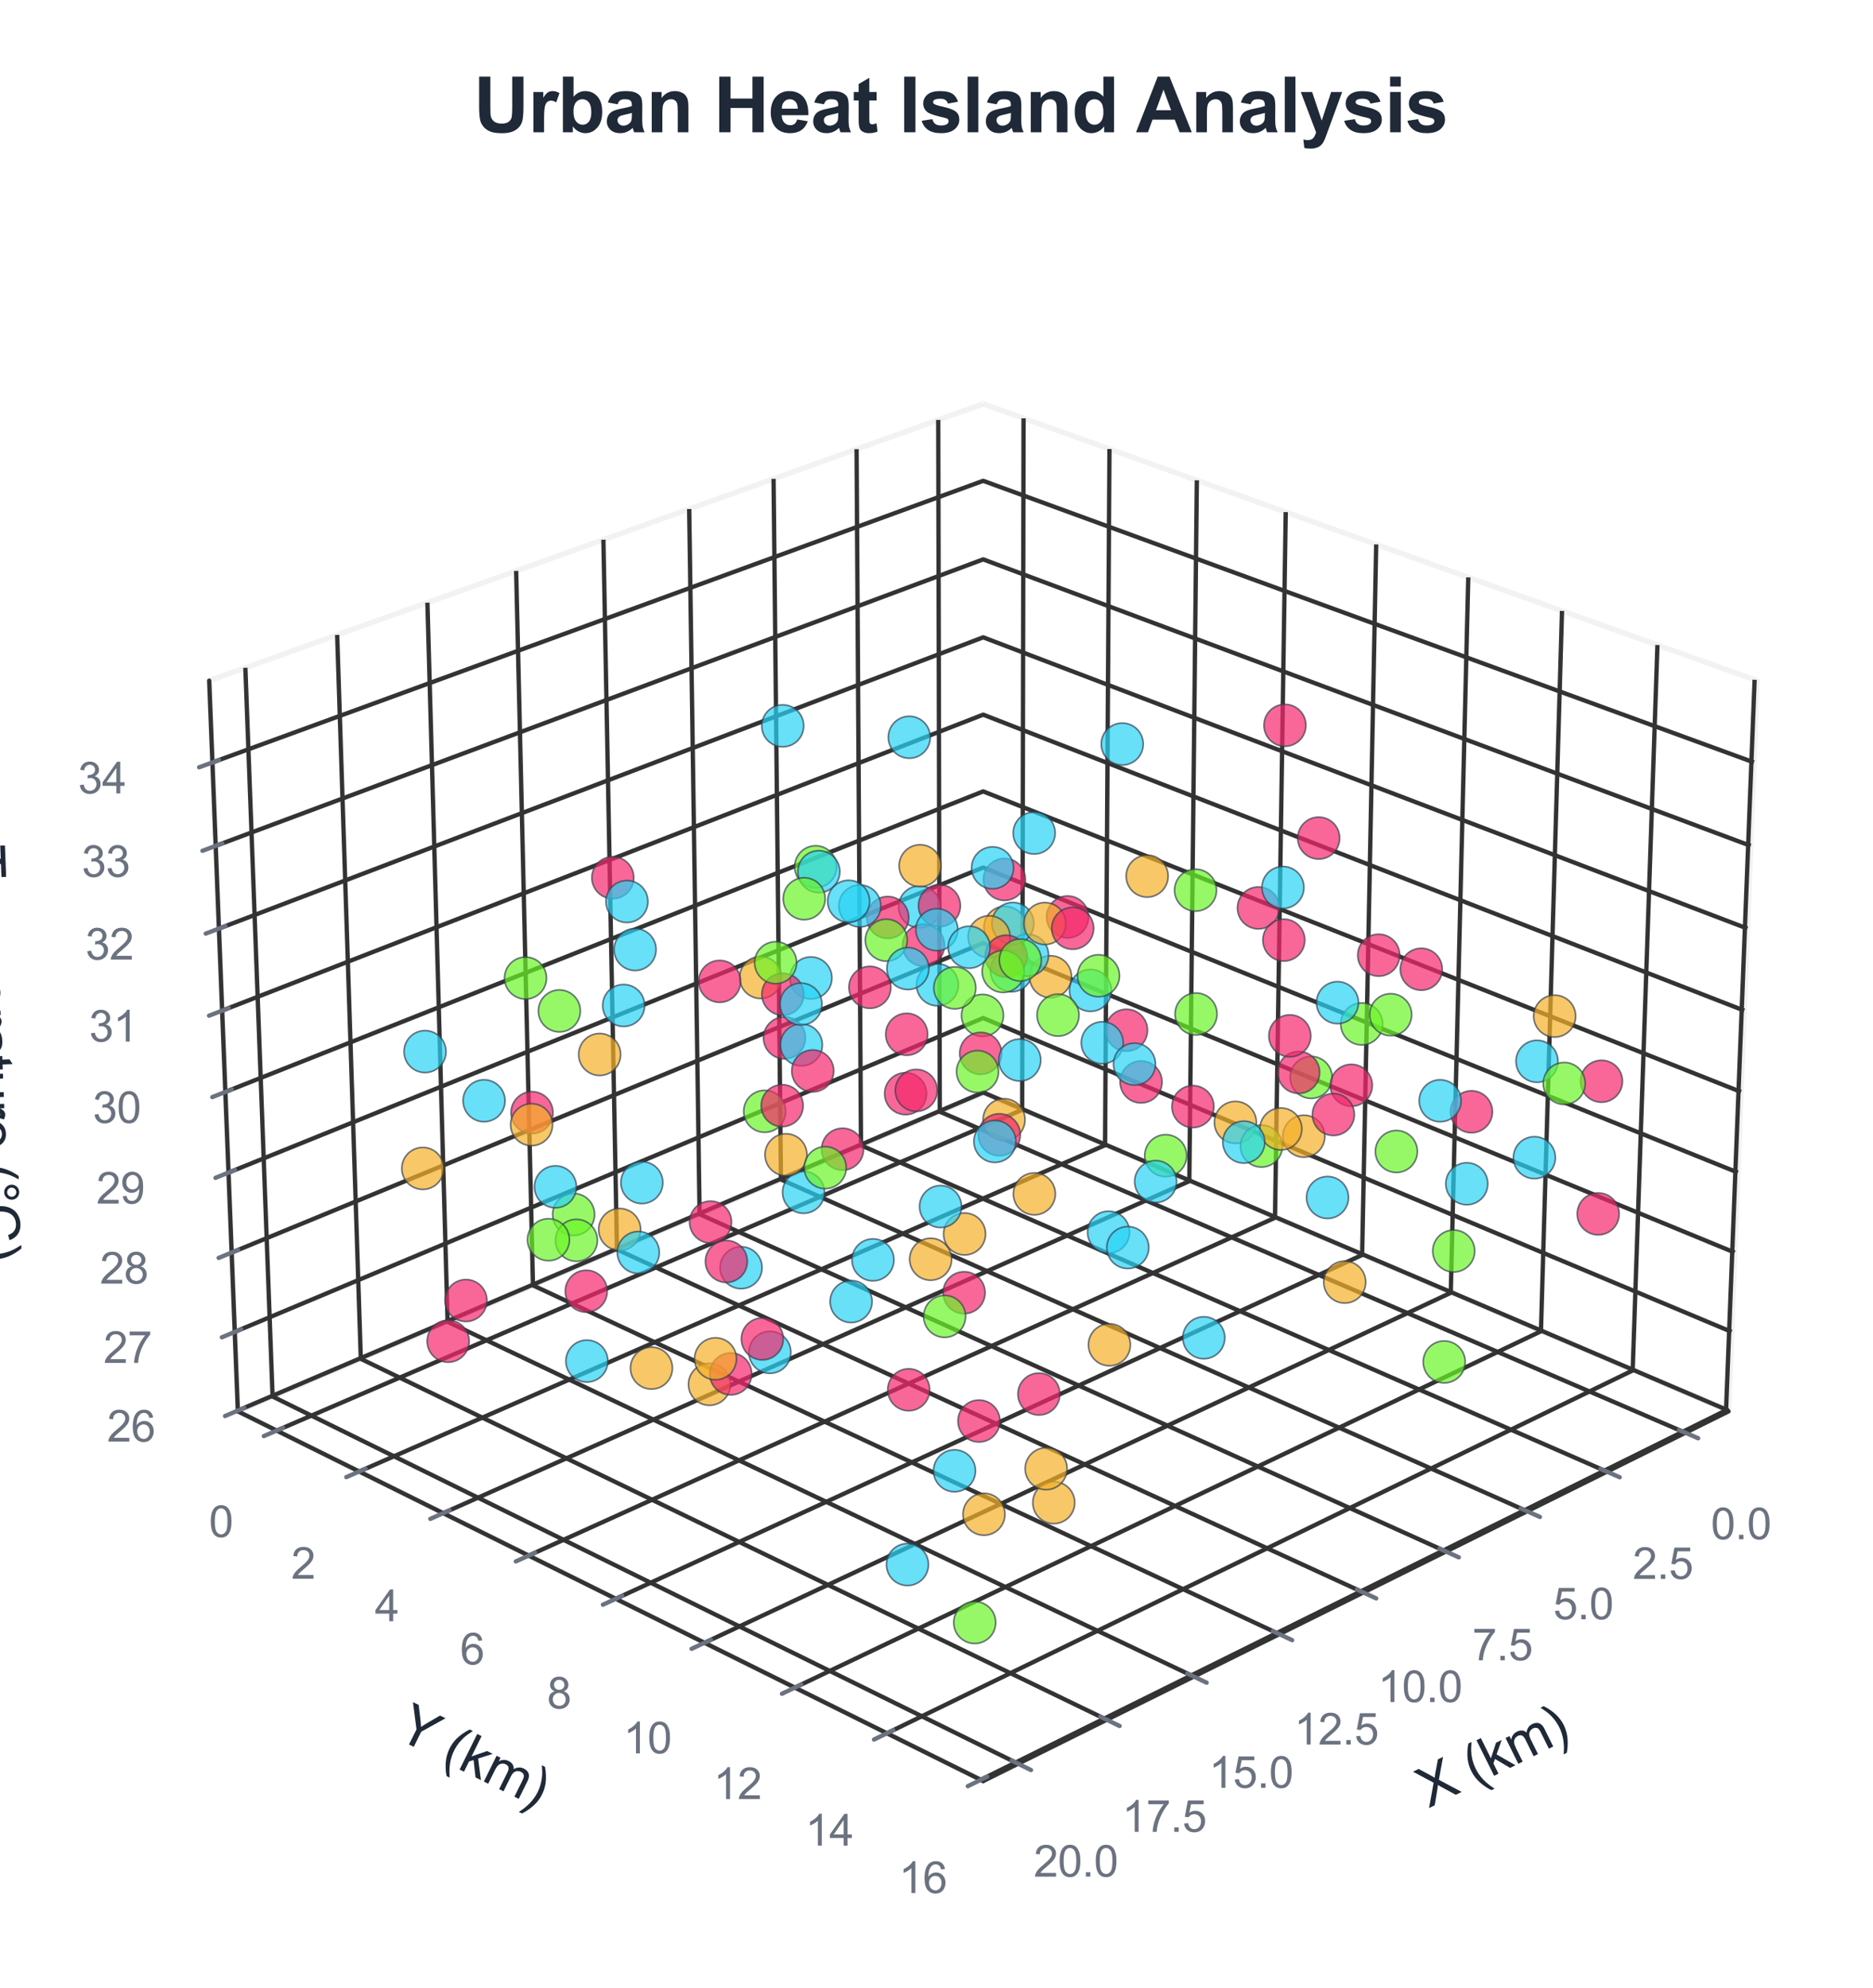 <?xml version="1.0" encoding="utf-8" standalone="no"?>
<!DOCTYPE svg PUBLIC "-//W3C//DTD SVG 1.1//EN"
  "http://www.w3.org/Graphics/SVG/1.1/DTD/svg11.dtd">
<svg xmlns:xlink="http://www.w3.org/1999/xlink" viewBox="0 0 346.036 367.141" xmlns="http://www.w3.org/2000/svg" version="1.1">
 <defs>
  <style type="text/css">*{stroke-linejoin: round; stroke-linecap: butt}</style>
 </defs>
 <g id="figure_1">
  <g id="patch_1">
   <path d="M 0 367.141 
L 346.036 367.141 
L 346.036 0 
L 0 0 
z
" style="fill: #ffffff"/>
  </g>
  <g id="patch_2">
   <path d="M 23.316 352.741 
L 331.636 352.741 
L 331.636 44.421 
L 23.316 44.421 
z
" style="fill: #ffffff"/>
  </g>
  <g id="pane3d_1">
   <g id="patch_3">
    <path d="M 181.642 201.847 
L 319.337 260.597 
L 324.633 125.687 
L 181.642 74.575 
" style="fill: none; opacity: 0.5; stroke: #e5e7eb; stroke-linejoin: miter"/>
   </g>
  </g>
  <g id="pane3d_2">
   <g id="patch_4">
    <path d="M 181.642 201.847 
L 43.947 260.597 
L 38.652 125.687 
L 181.642 74.575 
" style="fill: none; opacity: 0.5; stroke: #e5e7eb; stroke-linejoin: miter"/>
   </g>
  </g>
  <g id="pane3d_3">
   <g id="patch_5">
    <path d="M 181.642 201.847 
L 43.947 260.597 
L 181.642 328.856 
L 319.337 260.597 
" style="fill: none; opacity: 0.5; stroke: #e5e7eb; stroke-linejoin: miter"/>
   </g>
  </g>
  <g id="grid3d_1">
   <g id="Line3DCollection_1">
    <path d="M 311.364 264.549 
L 173.626 205.268 
L 173.339 77.543 
" style="fill: none; stroke: #333333; stroke-width: 0.8"/>
    <path d="M 296.869 271.735 
L 159.068 211.479 
L 158.252 82.936 
" style="fill: none; stroke: #333333; stroke-width: 0.8"/>
    <path d="M 282.127 279.043 
L 144.279 217.789 
L 142.918 88.417 
" style="fill: none; stroke: #333333; stroke-width: 0.8"/>
    <path d="M 267.13 286.477 
L 129.253 224.2 
L 127.328 93.99 
" style="fill: none; stroke: #333333; stroke-width: 0.8"/>
    <path d="M 251.872 294.041 
L 113.984 230.715 
L 111.477 99.656 
" style="fill: none; stroke: #333333; stroke-width: 0.8"/>
    <path d="M 236.347 301.737 
L 98.466 237.335 
L 95.359 105.417 
" style="fill: none; stroke: #333333; stroke-width: 0.8"/>
    <path d="M 220.546 309.57 
L 82.694 244.065 
L 78.966 111.277 
" style="fill: none; stroke: #333333; stroke-width: 0.8"/>
    <path d="M 204.463 317.543 
L 66.661 250.905 
L 62.292 117.237 
" style="fill: none; stroke: #333333; stroke-width: 0.8"/>
    <path d="M 188.09 325.659 
L 50.361 257.86 
L 45.329 123.3 
" style="fill: none; stroke: #333333; stroke-width: 0.8"/>
   </g>
  </g>
  <g id="grid3d_2">
   <g id="Line3DCollection_2">
    <path d="M 189.105 77.243 
L 188.847 204.921 
L 51.113 264.149 
" style="fill: none; stroke: #333333; stroke-width: 0.8"/>
    <path d="M 204.972 82.914 
L 204.158 211.454 
L 66.357 271.706 
" style="fill: none; stroke: #333333; stroke-width: 0.8"/>
    <path d="M 221.114 88.684 
L 219.726 218.096 
L 81.876 279.399 
" style="fill: none; stroke: #333333; stroke-width: 0.8"/>
    <path d="M 237.538 94.555 
L 235.556 224.85 
L 97.676 287.231 
" style="fill: none; stroke: #333333; stroke-width: 0.8"/>
    <path d="M 254.252 100.529 
L 251.655 231.719 
L 113.766 295.208 
" style="fill: none; stroke: #333333; stroke-width: 0.8"/>
    <path d="M 271.263 106.61 
L 268.03 238.706 
L 130.154 303.332 
" style="fill: none; stroke: #333333; stroke-width: 0.8"/>
    <path d="M 288.58 112.8 
L 284.689 245.813 
L 146.848 311.607 
" style="fill: none; stroke: #333333; stroke-width: 0.8"/>
    <path d="M 306.211 119.102 
L 301.639 253.045 
L 163.857 320.039 
" style="fill: none; stroke: #333333; stroke-width: 0.8"/>
    <path d="M 324.164 125.519 
L 318.887 260.404 
L 181.19 328.631 
" style="fill: none; stroke: #333333; stroke-width: 0.8"/>
   </g>
  </g>
  <g id="grid3d_3">
   <g id="Line3DCollection_3">
    <path d="M 43.942 260.454 
L 181.642 201.712 
L 319.343 260.454 
" style="fill: none; stroke: #333333; stroke-width: 0.8"/>
    <path d="M 43.372 245.928 
L 181.642 187.976 
L 319.913 245.928 
" style="fill: none; stroke: #333333; stroke-width: 0.8"/>
    <path d="M 42.797 231.282 
L 181.642 174.134 
L 320.488 231.282 
" style="fill: none; stroke: #333333; stroke-width: 0.8"/>
    <path d="M 42.217 216.513 
L 181.642 160.185 
L 321.068 216.513 
" style="fill: none; stroke: #333333; stroke-width: 0.8"/>
    <path d="M 41.632 201.621 
L 181.642 146.126 
L 321.652 201.621 
" style="fill: none; stroke: #333333; stroke-width: 0.8"/>
    <path d="M 41.043 186.603 
L 181.642 131.958 
L 322.242 186.603 
" style="fill: none; stroke: #333333; stroke-width: 0.8"/>
    <path d="M 40.448 171.458 
L 181.642 117.679 
L 322.836 171.458 
" style="fill: none; stroke: #333333; stroke-width: 0.8"/>
    <path d="M 39.849 156.184 
L 181.642 103.286 
L 323.436 156.184 
" style="fill: none; stroke: #333333; stroke-width: 0.8"/>
    <path d="M 39.244 140.78 
L 181.642 88.78 
L 324.041 140.78 
" style="fill: none; stroke: #333333; stroke-width: 0.8"/>
   </g>
  </g>
  <g id="axis3d_1">
   <g id="line2d_1">
    <path d="M 319.337 260.597 
L 181.642 328.856 
" style="fill: none; stroke: #333333; stroke-width: 0.8; stroke-linecap: round"/>
   </g>
   <g id="xtick_1">
    <g id="line2d_2">
     <path d="M 181.642 194.414 
" clip-path="url(#p6ced7887d1)" style="fill: none; stroke: #333333; stroke-width: 0.8; stroke-linecap: round"/>
    </g>
    <g id="line2d_3">
     <path d="M 310.18 264.04 
L 313.736 265.57 
" style="fill: none; stroke: #6b7280; stroke-width: 0.8; stroke-linecap: round"/>
    </g>
    <g id="text_1">
     <!-- 0.0 -->
     <g style="fill: #6b7280" transform="translate(316.092 284.215) scale(0.08 -0.08)">
      <defs>
       <path id="ArialMT-30" d="M 266 2259 
Q 266 3072 433 3567 
Q 600 4063 929 4331 
Q 1259 4600 1759 4600 
Q 2128 4600 2406 4451 
Q 2684 4303 2865 4023 
Q 3047 3744 3150 3342 
Q 3253 2941 3253 2259 
Q 3253 1453 3087 958 
Q 2922 463 2592 192 
Q 2263 -78 1759 -78 
Q 1097 -78 719 397 
Q 266 969 266 2259 
z
M 844 2259 
Q 844 1131 1108 757 
Q 1372 384 1759 384 
Q 2147 384 2411 759 
Q 2675 1134 2675 2259 
Q 2675 3391 2411 3762 
Q 2147 4134 1753 4134 
Q 1366 4134 1134 3806 
Q 844 3388 844 2259 
z
" transform="scale(0.016)"/>
       <path id="ArialMT-2e" d="M 581 0 
L 581 641 
L 1222 641 
L 1222 0 
L 581 0 
z
" transform="scale(0.016)"/>
      </defs>
      <use xlink:href="#ArialMT-30"/>
      <use xlink:href="#ArialMT-2e" transform="translate(55.615 0)"/>
      <use xlink:href="#ArialMT-30" transform="translate(83.398 0)"/>
     </g>
    </g>
   </g>
   <g id="xtick_2">
    <g id="line2d_4">
     <path d="M 181.642 194.414 
" clip-path="url(#p6ced7887d1)" style="fill: none; stroke: #333333; stroke-width: 0.8; stroke-linecap: round"/>
    </g>
    <g id="line2d_5">
     <path d="M 295.684 271.216 
L 299.244 272.773 
" style="fill: none; stroke: #6b7280; stroke-width: 0.8; stroke-linecap: round"/>
    </g>
    <g id="text_2">
     <!-- 2.5 -->
     <g style="fill: #6b7280" transform="translate(301.645 291.539) scale(0.08 -0.08)">
      <defs>
       <path id="ArialMT-32" d="M 3222 541 
L 3222 0 
L 194 0 
Q 188 203 259 391 
Q 375 700 629 1000 
Q 884 1300 1366 1694 
Q 2113 2306 2375 2664 
Q 2638 3022 2638 3341 
Q 2638 3675 2398 3904 
Q 2159 4134 1775 4134 
Q 1369 4134 1125 3890 
Q 881 3647 878 3216 
L 300 3275 
Q 359 3922 746 4261 
Q 1134 4600 1788 4600 
Q 2447 4600 2831 4234 
Q 3216 3869 3216 3328 
Q 3216 3053 3103 2787 
Q 2991 2522 2730 2228 
Q 2469 1934 1863 1422 
Q 1356 997 1212 845 
Q 1069 694 975 541 
L 3222 541 
z
" transform="scale(0.016)"/>
       <path id="ArialMT-35" d="M 266 1200 
L 856 1250 
Q 922 819 1161 601 
Q 1400 384 1738 384 
Q 2144 384 2425 690 
Q 2706 997 2706 1503 
Q 2706 1984 2436 2262 
Q 2166 2541 1728 2541 
Q 1456 2541 1237 2417 
Q 1019 2294 894 2097 
L 366 2166 
L 809 4519 
L 3088 4519 
L 3088 3981 
L 1259 3981 
L 1013 2750 
Q 1425 3038 1878 3038 
Q 2478 3038 2890 2622 
Q 3303 2206 3303 1553 
Q 3303 931 2941 478 
Q 2500 -78 1738 -78 
Q 1113 -78 717 272 
Q 322 622 266 1200 
z
" transform="scale(0.016)"/>
      </defs>
      <use xlink:href="#ArialMT-32"/>
      <use xlink:href="#ArialMT-2e" transform="translate(55.615 0)"/>
      <use xlink:href="#ArialMT-35" transform="translate(83.398 0)"/>
     </g>
    </g>
   </g>
   <g id="xtick_3">
    <g id="line2d_6">
     <path d="M 181.642 194.414 
" clip-path="url(#p6ced7887d1)" style="fill: none; stroke: #333333; stroke-width: 0.8; stroke-linecap: round"/>
    </g>
    <g id="line2d_7">
     <path d="M 280.94 278.516 
L 284.504 280.099 
" style="fill: none; stroke: #6b7280; stroke-width: 0.8; stroke-linecap: round"/>
    </g>
    <g id="text_3">
     <!-- 5.0 -->
     <g style="fill: #6b7280" transform="translate(286.95 298.988) scale(0.08 -0.08)">
      <use xlink:href="#ArialMT-35"/>
      <use xlink:href="#ArialMT-2e" transform="translate(55.615 0)"/>
      <use xlink:href="#ArialMT-30" transform="translate(83.398 0)"/>
     </g>
    </g>
   </g>
   <g id="xtick_4">
    <g id="line2d_8">
     <path d="M 181.642 194.414 
" clip-path="url(#p6ced7887d1)" style="fill: none; stroke: #333333; stroke-width: 0.8; stroke-linecap: round"/>
    </g>
    <g id="line2d_9">
     <path d="M 265.943 285.941 
L 269.509 287.552 
" style="fill: none; stroke: #6b7280; stroke-width: 0.8; stroke-linecap: round"/>
    </g>
    <g id="text_4">
     <!-- 7.5 -->
     <g style="fill: #6b7280" transform="translate(272.002 306.566) scale(0.08 -0.08)">
      <defs>
       <path id="ArialMT-37" d="M 303 3981 
L 303 4522 
L 3269 4522 
L 3269 4084 
Q 2831 3619 2401 2847 
Q 1972 2075 1738 1259 
Q 1569 684 1522 0 
L 944 0 
Q 953 541 1156 1306 
Q 1359 2072 1739 2783 
Q 2119 3494 2547 3981 
L 303 3981 
z
" transform="scale(0.016)"/>
      </defs>
      <use xlink:href="#ArialMT-37"/>
      <use xlink:href="#ArialMT-2e" transform="translate(55.615 0)"/>
      <use xlink:href="#ArialMT-35" transform="translate(83.398 0)"/>
     </g>
    </g>
   </g>
   <g id="xtick_5">
    <g id="line2d_10">
     <path d="M 181.642 194.414 
" clip-path="url(#p6ced7887d1)" style="fill: none; stroke: #333333; stroke-width: 0.8; stroke-linecap: round"/>
    </g>
    <g id="line2d_11">
     <path d="M 250.684 293.495 
L 254.253 295.134 
" style="fill: none; stroke: #6b7280; stroke-width: 0.8; stroke-linecap: round"/>
    </g>
    <g id="text_5">
     <!-- 10.0 -->
     <g style="fill: #6b7280" transform="translate(254.567 314.276) scale(0.08 -0.08)">
      <defs>
       <path id="ArialMT-31" d="M 2384 0 
L 1822 0 
L 1822 3584 
Q 1619 3391 1289 3197 
Q 959 3003 697 2906 
L 697 3450 
Q 1169 3672 1522 3987 
Q 1875 4303 2022 4600 
L 2384 4600 
L 2384 0 
z
" transform="scale(0.016)"/>
      </defs>
      <use xlink:href="#ArialMT-31"/>
      <use xlink:href="#ArialMT-30" transform="translate(55.615 0)"/>
      <use xlink:href="#ArialMT-2e" transform="translate(111.23 0)"/>
      <use xlink:href="#ArialMT-30" transform="translate(139.014 0)"/>
     </g>
    </g>
   </g>
   <g id="xtick_6">
    <g id="line2d_12">
     <path d="M 181.642 194.414 
" clip-path="url(#p6ced7887d1)" style="fill: none; stroke: #333333; stroke-width: 0.8; stroke-linecap: round"/>
    </g>
    <g id="line2d_13">
     <path d="M 235.158 301.182 
L 238.729 302.85 
" style="fill: none; stroke: #6b7280; stroke-width: 0.8; stroke-linecap: round"/>
    </g>
    <g id="text_6">
     <!-- 12.5 -->
     <g style="fill: #6b7280" transform="translate(239.09 322.123) scale(0.08 -0.08)">
      <use xlink:href="#ArialMT-31"/>
      <use xlink:href="#ArialMT-32" transform="translate(55.615 0)"/>
      <use xlink:href="#ArialMT-2e" transform="translate(111.23 0)"/>
      <use xlink:href="#ArialMT-35" transform="translate(139.014 0)"/>
     </g>
    </g>
   </g>
   <g id="xtick_7">
    <g id="line2d_14">
     <path d="M 181.642 194.414 
" clip-path="url(#p6ced7887d1)" style="fill: none; stroke: #333333; stroke-width: 0.8; stroke-linecap: round"/>
    </g>
    <g id="line2d_15">
     <path d="M 219.357 309.005 
L 222.93 310.703 
" style="fill: none; stroke: #6b7280; stroke-width: 0.8; stroke-linecap: round"/>
    </g>
    <g id="text_7">
     <!-- 15.0 -->
     <g style="fill: #6b7280" transform="translate(223.337 330.108) scale(0.08 -0.08)">
      <use xlink:href="#ArialMT-31"/>
      <use xlink:href="#ArialMT-35" transform="translate(55.615 0)"/>
      <use xlink:href="#ArialMT-2e" transform="translate(111.23 0)"/>
      <use xlink:href="#ArialMT-30" transform="translate(139.014 0)"/>
     </g>
    </g>
   </g>
   <g id="xtick_8">
    <g id="line2d_16">
     <path d="M 181.642 194.414 
" clip-path="url(#p6ced7887d1)" style="fill: none; stroke: #333333; stroke-width: 0.8; stroke-linecap: round"/>
    </g>
    <g id="line2d_17">
     <path d="M 203.273 316.968 
L 206.847 318.696 
" style="fill: none; stroke: #6b7280; stroke-width: 0.8; stroke-linecap: round"/>
    </g>
    <g id="text_8">
     <!-- 17.5 -->
     <g style="fill: #6b7280" transform="translate(207.302 338.237) scale(0.08 -0.08)">
      <use xlink:href="#ArialMT-31"/>
      <use xlink:href="#ArialMT-37" transform="translate(55.615 0)"/>
      <use xlink:href="#ArialMT-2e" transform="translate(111.23 0)"/>
      <use xlink:href="#ArialMT-35" transform="translate(139.014 0)"/>
     </g>
    </g>
   </g>
   <g id="xtick_9">
    <g id="line2d_18">
     <path d="M 181.642 194.414 
" clip-path="url(#p6ced7887d1)" style="fill: none; stroke: #333333; stroke-width: 0.8; stroke-linecap: round"/>
    </g>
    <g id="line2d_19">
     <path d="M 186.9 325.074 
L 190.475 326.833 
" style="fill: none; stroke: #6b7280; stroke-width: 0.8; stroke-linecap: round"/>
    </g>
    <g id="text_9">
     <!-- 20.0 -->
     <g style="fill: #6b7280" transform="translate(190.978 346.512) scale(0.08 -0.08)">
      <use xlink:href="#ArialMT-32"/>
      <use xlink:href="#ArialMT-30" transform="translate(55.615 0)"/>
      <use xlink:href="#ArialMT-2e" transform="translate(111.23 0)"/>
      <use xlink:href="#ArialMT-30" transform="translate(139.014 0)"/>
     </g>
    </g>
   </g>
   <g id="text_10">
    <!-- X (km) -->
    <g style="fill: #1f2937" transform="translate(263.978 333.874) rotate(-26.369) scale(0.1 -0.1)">
     <defs>
      <path id="ArialMT-58" d="M 28 0 
L 1800 2388 
L 238 4581 
L 959 4581 
L 1791 3406 
Q 2050 3041 2159 2844 
Q 2313 3094 2522 3366 
L 3444 4581 
L 4103 4581 
L 2494 2422 
L 4228 0 
L 3478 0 
L 2325 1634 
Q 2228 1775 2125 1941 
Q 1972 1691 1906 1597 
L 756 0 
L 28 0 
z
" transform="scale(0.016)"/>
      <path id="ArialMT-20" transform="scale(0.016)"/>
      <path id="ArialMT-28" d="M 1497 -1347 
Q 1031 -759 709 28 
Q 388 816 388 1659 
Q 388 2403 628 3084 
Q 909 3875 1497 4659 
L 1900 4659 
Q 1522 4009 1400 3731 
Q 1209 3300 1100 2831 
Q 966 2247 966 1656 
Q 966 153 1900 -1347 
L 1497 -1347 
z
" transform="scale(0.016)"/>
      <path id="ArialMT-6b" d="M 425 0 
L 425 4581 
L 988 4581 
L 988 1969 
L 2319 3319 
L 3047 3319 
L 1778 2088 
L 3175 0 
L 2481 0 
L 1384 1697 
L 988 1316 
L 988 0 
L 425 0 
z
" transform="scale(0.016)"/>
      <path id="ArialMT-6d" d="M 422 0 
L 422 3319 
L 925 3319 
L 925 2853 
Q 1081 3097 1340 3245 
Q 1600 3394 1931 3394 
Q 2300 3394 2536 3241 
Q 2772 3088 2869 2813 
Q 3263 3394 3894 3394 
Q 4388 3394 4653 3120 
Q 4919 2847 4919 2278 
L 4919 0 
L 4359 0 
L 4359 2091 
Q 4359 2428 4304 2576 
Q 4250 2725 4106 2815 
Q 3963 2906 3769 2906 
Q 3419 2906 3187 2673 
Q 2956 2441 2956 1928 
L 2956 0 
L 2394 0 
L 2394 2156 
Q 2394 2531 2256 2718 
Q 2119 2906 1806 2906 
Q 1569 2906 1367 2781 
Q 1166 2656 1075 2415 
Q 984 2175 984 1722 
L 984 0 
L 422 0 
z
" transform="scale(0.016)"/>
      <path id="ArialMT-29" d="M 791 -1347 
L 388 -1347 
Q 1322 153 1322 1656 
Q 1322 2244 1188 2822 
Q 1081 3291 891 3722 
Q 769 4003 388 4659 
L 791 4659 
Q 1378 3875 1659 3084 
Q 1900 2403 1900 1659 
Q 1900 816 1576 28 
Q 1253 -759 791 -1347 
z
" transform="scale(0.016)"/>
     </defs>
     <use xlink:href="#ArialMT-58"/>
     <use xlink:href="#ArialMT-20" transform="translate(66.699 0)"/>
     <use xlink:href="#ArialMT-28" transform="translate(94.482 0)"/>
     <use xlink:href="#ArialMT-6b" transform="translate(127.783 0)"/>
     <use xlink:href="#ArialMT-6d" transform="translate(177.783 0)"/>
     <use xlink:href="#ArialMT-29" transform="translate(261.084 0)"/>
    </g>
   </g>
  </g>
  <g id="axis3d_2">
   <g id="line2d_20">
    <path d="M 43.947 260.597 
L 181.642 328.856 
" style="fill: none; stroke: #333333; stroke-width: 0.8; stroke-linecap: round"/>
   </g>
   <g id="xtick_10">
    <g id="line2d_21">
     <path d="M 181.642 194.414 
" clip-path="url(#p6ced7887d1)" style="fill: none; stroke: #333333; stroke-width: 0.8; stroke-linecap: round"/>
    </g>
    <g id="line2d_22">
     <path d="M 52.297 263.64 
L 48.741 265.169 
" style="fill: none; stroke: #6b7280; stroke-width: 0.8; stroke-linecap: round"/>
    </g>
    <g id="text_11">
     <!-- 0 -->
     <g style="fill: #6b7280" transform="translate(38.603 283.807) scale(0.08 -0.08)">
      <use xlink:href="#ArialMT-30"/>
     </g>
    </g>
   </g>
   <g id="xtick_11">
    <g id="line2d_23">
     <path d="M 181.642 194.414 
" clip-path="url(#p6ced7887d1)" style="fill: none; stroke: #333333; stroke-width: 0.8; stroke-linecap: round"/>
    </g>
    <g id="line2d_24">
     <path d="M 67.543 271.188 
L 63.982 272.744 
" style="fill: none; stroke: #6b7280; stroke-width: 0.8; stroke-linecap: round"/>
    </g>
    <g id="text_12">
     <!-- 2 -->
     <g style="fill: #6b7280" transform="translate(53.797 291.509) scale(0.08 -0.08)">
      <use xlink:href="#ArialMT-32"/>
     </g>
    </g>
   </g>
   <g id="xtick_12">
    <g id="line2d_25">
     <path d="M 181.642 194.414 
" clip-path="url(#p6ced7887d1)" style="fill: none; stroke: #333333; stroke-width: 0.8; stroke-linecap: round"/>
    </g>
    <g id="line2d_26">
     <path d="M 83.062 278.871 
L 79.498 280.456 
" style="fill: none; stroke: #6b7280; stroke-width: 0.8; stroke-linecap: round"/>
    </g>
    <g id="text_13">
     <!-- 4 -->
     <g style="fill: #6b7280" transform="translate(69.265 299.351) scale(0.08 -0.08)">
      <defs>
       <path id="ArialMT-34" d="M 2069 0 
L 2069 1097 
L 81 1097 
L 81 1613 
L 2172 4581 
L 2631 4581 
L 2631 1613 
L 3250 1613 
L 3250 1097 
L 2631 1097 
L 2631 0 
L 2069 0 
z
M 2069 1613 
L 2069 3678 
L 634 1613 
L 2069 1613 
z
" transform="scale(0.016)"/>
      </defs>
      <use xlink:href="#ArialMT-34"/>
     </g>
    </g>
   </g>
   <g id="xtick_13">
    <g id="line2d_27">
     <path d="M 181.642 194.414 
" clip-path="url(#p6ced7887d1)" style="fill: none; stroke: #333333; stroke-width: 0.8; stroke-linecap: round"/>
    </g>
    <g id="line2d_28">
     <path d="M 98.864 286.694 
L 95.297 288.308 
" style="fill: none; stroke: #6b7280; stroke-width: 0.8; stroke-linecap: round"/>
    </g>
    <g id="text_14">
     <!-- 6 -->
     <g style="fill: #6b7280" transform="translate(85.016 307.335) scale(0.08 -0.08)">
      <defs>
       <path id="ArialMT-36" d="M 3184 3459 
L 2625 3416 
Q 2550 3747 2413 3897 
Q 2184 4138 1850 4138 
Q 1581 4138 1378 3988 
Q 1113 3794 959 3422 
Q 806 3050 800 2363 
Q 1003 2672 1297 2822 
Q 1591 2972 1913 2972 
Q 2475 2972 2870 2558 
Q 3266 2144 3266 1488 
Q 3266 1056 3080 686 
Q 2894 316 2569 119 
Q 2244 -78 1831 -78 
Q 1128 -78 684 439 
Q 241 956 241 2144 
Q 241 3472 731 4075 
Q 1159 4600 1884 4600 
Q 2425 4600 2770 4297 
Q 3116 3994 3184 3459 
z
M 888 1484 
Q 888 1194 1011 928 
Q 1134 663 1356 523 
Q 1578 384 1822 384 
Q 2178 384 2434 671 
Q 2691 959 2691 1453 
Q 2691 1928 2437 2201 
Q 2184 2475 1800 2475 
Q 1419 2475 1153 2201 
Q 888 1928 888 1484 
z
" transform="scale(0.016)"/>
      </defs>
      <use xlink:href="#ArialMT-36"/>
     </g>
    </g>
   </g>
   <g id="xtick_14">
    <g id="line2d_29">
     <path d="M 181.642 194.414 
" clip-path="url(#p6ced7887d1)" style="fill: none; stroke: #333333; stroke-width: 0.8; stroke-linecap: round"/>
    </g>
    <g id="line2d_30">
     <path d="M 114.955 294.661 
L 111.385 296.304 
" style="fill: none; stroke: #6b7280; stroke-width: 0.8; stroke-linecap: round"/>
    </g>
    <g id="text_15">
     <!-- 8 -->
     <g style="fill: #6b7280" transform="translate(101.055 315.466) scale(0.08 -0.08)">
      <defs>
       <path id="ArialMT-38" d="M 1131 2484 
Q 781 2613 612 2850 
Q 444 3088 444 3419 
Q 444 3919 803 4259 
Q 1163 4600 1759 4600 
Q 2359 4600 2725 4251 
Q 3091 3903 3091 3403 
Q 3091 3084 2923 2848 
Q 2756 2613 2416 2484 
Q 2838 2347 3058 2040 
Q 3278 1734 3278 1309 
Q 3278 722 2862 322 
Q 2447 -78 1769 -78 
Q 1091 -78 675 323 
Q 259 725 259 1325 
Q 259 1772 486 2073 
Q 713 2375 1131 2484 
z
M 1019 3438 
Q 1019 3113 1228 2906 
Q 1438 2700 1772 2700 
Q 2097 2700 2305 2904 
Q 2513 3109 2513 3406 
Q 2513 3716 2298 3927 
Q 2084 4138 1766 4138 
Q 1444 4138 1231 3931 
Q 1019 3725 1019 3438 
z
M 838 1322 
Q 838 1081 952 856 
Q 1066 631 1291 507 
Q 1516 384 1775 384 
Q 2178 384 2440 643 
Q 2703 903 2703 1303 
Q 2703 1709 2433 1975 
Q 2163 2241 1756 2241 
Q 1359 2241 1098 1978 
Q 838 1716 838 1322 
z
" transform="scale(0.016)"/>
      </defs>
      <use xlink:href="#ArialMT-38"/>
     </g>
    </g>
   </g>
   <g id="xtick_15">
    <g id="line2d_31">
     <path d="M 181.642 194.414 
" clip-path="url(#p6ced7887d1)" style="fill: none; stroke: #333333; stroke-width: 0.8; stroke-linecap: round"/>
    </g>
    <g id="line2d_32">
     <path d="M 131.343 302.774 
L 127.772 304.448 
" style="fill: none; stroke: #6b7280; stroke-width: 0.8; stroke-linecap: round"/>
    </g>
    <g id="text_16">
     <!-- 10 -->
     <g style="fill: #6b7280" transform="translate(115.168 323.748) scale(0.08 -0.08)">
      <use xlink:href="#ArialMT-31"/>
      <use xlink:href="#ArialMT-30" transform="translate(55.615 0)"/>
     </g>
    </g>
   </g>
   <g id="xtick_16">
    <g id="line2d_33">
     <path d="M 181.642 194.414 
" clip-path="url(#p6ced7887d1)" style="fill: none; stroke: #333333; stroke-width: 0.8; stroke-linecap: round"/>
    </g>
    <g id="line2d_34">
     <path d="M 148.038 311.04 
L 144.465 312.745 
" style="fill: none; stroke: #6b7280; stroke-width: 0.8; stroke-linecap: round"/>
    </g>
    <g id="text_17">
     <!-- 12 -->
     <g style="fill: #6b7280" transform="translate(131.812 332.185) scale(0.08 -0.08)">
      <use xlink:href="#ArialMT-31"/>
      <use xlink:href="#ArialMT-32" transform="translate(55.615 0)"/>
     </g>
    </g>
   </g>
   <g id="xtick_17">
    <g id="line2d_35">
     <path d="M 181.642 194.414 
" clip-path="url(#p6ced7887d1)" style="fill: none; stroke: #333333; stroke-width: 0.8; stroke-linecap: round"/>
    </g>
    <g id="line2d_36">
     <path d="M 165.047 319.461 
L 161.473 321.198 
" style="fill: none; stroke: #6b7280; stroke-width: 0.8; stroke-linecap: round"/>
    </g>
    <g id="text_18">
     <!-- 14 -->
     <g style="fill: #6b7280" transform="translate(148.77 340.782) scale(0.08 -0.08)">
      <use xlink:href="#ArialMT-31"/>
      <use xlink:href="#ArialMT-34" transform="translate(55.615 0)"/>
     </g>
    </g>
   </g>
   <g id="xtick_18">
    <g id="line2d_37">
     <path d="M 181.642 194.414 
" clip-path="url(#p6ced7887d1)" style="fill: none; stroke: #333333; stroke-width: 0.8; stroke-linecap: round"/>
    </g>
    <g id="line2d_38">
     <path d="M 182.379 328.042 
L 178.805 329.813 
" style="fill: none; stroke: #6b7280; stroke-width: 0.8; stroke-linecap: round"/>
    </g>
    <g id="text_19">
     <!-- 16 -->
     <g style="fill: #6b7280" transform="translate(166.052 349.543) scale(0.08 -0.08)">
      <use xlink:href="#ArialMT-31"/>
      <use xlink:href="#ArialMT-36" transform="translate(55.615 0)"/>
     </g>
    </g>
   </g>
   <g id="text_20">
    <!-- Y (km) -->
    <g style="fill: #1f2937" transform="translate(73.011 320.838) rotate(-333.631) scale(0.1 -0.1)">
     <defs>
      <path id="ArialMT-59" d="M 1784 0 
L 1784 1941 
L 19 4581 
L 756 4581 
L 1659 3200 
Q 1909 2813 2125 2425 
Q 2331 2784 2625 3234 
L 3513 4581 
L 4219 4581 
L 2391 1941 
L 2391 0 
L 1784 0 
z
" transform="scale(0.016)"/>
     </defs>
     <use xlink:href="#ArialMT-59"/>
     <use xlink:href="#ArialMT-20" transform="translate(64.949 0)"/>
     <use xlink:href="#ArialMT-28" transform="translate(92.732 0)"/>
     <use xlink:href="#ArialMT-6b" transform="translate(126.033 0)"/>
     <use xlink:href="#ArialMT-6d" transform="translate(176.033 0)"/>
     <use xlink:href="#ArialMT-29" transform="translate(259.334 0)"/>
    </g>
   </g>
  </g>
  <g id="axis3d_3">
   <g id="line2d_39">
    <path d="M 43.947 260.597 
L 38.652 125.687 
" style="fill: none; stroke: #333333; stroke-width: 0.8; stroke-linecap: round"/>
   </g>
   <g id="xtick_19">
    <g id="line2d_40">
     <path d="M 181.642 194.414 
" style="fill: none; stroke: #333333; stroke-width: 0.8; stroke-linecap: round"/>
    </g>
    <g id="line2d_41">
     <path d="M 45.125 259.949 
L 41.571 261.465 
" style="fill: none; stroke: #6b7280; stroke-width: 0.8; stroke-linecap: round"/>
    </g>
    <g id="text_21">
     <!-- 26 -->
     <g style="fill: #6b7280" transform="translate(19.77 266.18) scale(0.08 -0.08)">
      <use xlink:href="#ArialMT-32"/>
      <use xlink:href="#ArialMT-36" transform="translate(55.615 0)"/>
     </g>
    </g>
   </g>
   <g id="xtick_20">
    <g id="line2d_42">
     <path d="M 181.642 194.414 
" style="fill: none; stroke: #333333; stroke-width: 0.8; stroke-linecap: round"/>
    </g>
    <g id="line2d_43">
     <path d="M 44.56 245.43 
L 40.99 246.926 
" style="fill: none; stroke: #6b7280; stroke-width: 0.8; stroke-linecap: round"/>
    </g>
    <g id="text_22">
     <!-- 27 -->
     <g style="fill: #6b7280" transform="translate(19.119 251.654) scale(0.08 -0.08)">
      <use xlink:href="#ArialMT-32"/>
      <use xlink:href="#ArialMT-37" transform="translate(55.615 0)"/>
     </g>
    </g>
   </g>
   <g id="xtick_21">
    <g id="line2d_44">
     <path d="M 181.642 194.414 
" style="fill: none; stroke: #333333; stroke-width: 0.8; stroke-linecap: round"/>
    </g>
    <g id="line2d_45">
     <path d="M 43.991 230.79 
L 40.404 232.266 
" style="fill: none; stroke: #6b7280; stroke-width: 0.8; stroke-linecap: round"/>
    </g>
    <g id="text_23">
     <!-- 28 -->
     <g style="fill: #6b7280" transform="translate(18.461 237.008) scale(0.08 -0.08)">
      <use xlink:href="#ArialMT-32"/>
      <use xlink:href="#ArialMT-38" transform="translate(55.615 0)"/>
     </g>
    </g>
   </g>
   <g id="xtick_22">
    <g id="line2d_46">
     <path d="M 181.642 194.414 
" style="fill: none; stroke: #333333; stroke-width: 0.8; stroke-linecap: round"/>
    </g>
    <g id="line2d_47">
     <path d="M 43.416 216.029 
L 39.814 217.484 
" style="fill: none; stroke: #6b7280; stroke-width: 0.8; stroke-linecap: round"/>
    </g>
    <g id="text_24">
     <!-- 29 -->
     <g style="fill: #6b7280" transform="translate(17.799 222.239) scale(0.08 -0.08)">
      <defs>
       <path id="ArialMT-39" d="M 350 1059 
L 891 1109 
Q 959 728 1153 556 
Q 1347 384 1650 384 
Q 1909 384 2104 503 
Q 2300 622 2425 820 
Q 2550 1019 2634 1356 
Q 2719 1694 2719 2044 
Q 2719 2081 2716 2156 
Q 2547 1888 2255 1720 
Q 1963 1553 1622 1553 
Q 1053 1553 659 1965 
Q 266 2378 266 3053 
Q 266 3750 677 4175 
Q 1088 4600 1706 4600 
Q 2153 4600 2523 4359 
Q 2894 4119 3086 3673 
Q 3278 3228 3278 2384 
Q 3278 1506 3087 986 
Q 2897 466 2520 194 
Q 2144 -78 1638 -78 
Q 1100 -78 759 220 
Q 419 519 350 1059 
z
M 2653 3081 
Q 2653 3566 2395 3850 
Q 2138 4134 1775 4134 
Q 1400 4134 1122 3828 
Q 844 3522 844 3034 
Q 844 2597 1108 2323 
Q 1372 2050 1759 2050 
Q 2150 2050 2401 2323 
Q 2653 2597 2653 3081 
z
" transform="scale(0.016)"/>
      </defs>
      <use xlink:href="#ArialMT-32"/>
      <use xlink:href="#ArialMT-39" transform="translate(55.615 0)"/>
     </g>
    </g>
   </g>
   <g id="xtick_23">
    <g id="line2d_48">
     <path d="M 181.642 194.414 
" style="fill: none; stroke: #333333; stroke-width: 0.8; stroke-linecap: round"/>
    </g>
    <g id="line2d_49">
     <path d="M 42.837 201.143 
L 39.219 202.577 
" style="fill: none; stroke: #6b7280; stroke-width: 0.8; stroke-linecap: round"/>
    </g>
    <g id="text_25">
     <!-- 30 -->
     <g style="fill: #6b7280" transform="translate(17.13 207.347) scale(0.08 -0.08)">
      <defs>
       <path id="ArialMT-33" d="M 269 1209 
L 831 1284 
Q 928 806 1161 595 
Q 1394 384 1728 384 
Q 2125 384 2398 659 
Q 2672 934 2672 1341 
Q 2672 1728 2419 1979 
Q 2166 2231 1775 2231 
Q 1616 2231 1378 2169 
L 1441 2663 
Q 1497 2656 1531 2656 
Q 1891 2656 2178 2843 
Q 2466 3031 2466 3422 
Q 2466 3731 2256 3934 
Q 2047 4138 1716 4138 
Q 1388 4138 1169 3931 
Q 950 3725 888 3313 
L 325 3413 
Q 428 3978 793 4289 
Q 1159 4600 1703 4600 
Q 2078 4600 2393 4439 
Q 2709 4278 2876 4000 
Q 3044 3722 3044 3409 
Q 3044 3113 2884 2869 
Q 2725 2625 2413 2481 
Q 2819 2388 3044 2092 
Q 3269 1797 3269 1353 
Q 3269 753 2831 336 
Q 2394 -81 1725 -81 
Q 1122 -81 723 278 
Q 325 638 269 1209 
z
" transform="scale(0.016)"/>
      </defs>
      <use xlink:href="#ArialMT-33"/>
      <use xlink:href="#ArialMT-30" transform="translate(55.615 0)"/>
     </g>
    </g>
   </g>
   <g id="xtick_24">
    <g id="line2d_50">
     <path d="M 181.642 194.414 
" style="fill: none; stroke: #333333; stroke-width: 0.8; stroke-linecap: round"/>
    </g>
    <g id="line2d_51">
     <path d="M 42.253 186.132 
L 38.618 187.545 
" style="fill: none; stroke: #6b7280; stroke-width: 0.8; stroke-linecap: round"/>
    </g>
    <g id="text_26">
     <!-- 31 -->
     <g style="fill: #6b7280" transform="translate(16.456 192.329) scale(0.08 -0.08)">
      <use xlink:href="#ArialMT-33"/>
      <use xlink:href="#ArialMT-31" transform="translate(55.615 0)"/>
     </g>
    </g>
   </g>
   <g id="xtick_25">
    <g id="line2d_52">
     <path d="M 181.642 194.414 
" style="fill: none; stroke: #333333; stroke-width: 0.8; stroke-linecap: round"/>
    </g>
    <g id="line2d_53">
     <path d="M 41.664 170.995 
L 38.013 172.385 
" style="fill: none; stroke: #6b7280; stroke-width: 0.8; stroke-linecap: round"/>
    </g>
    <g id="text_27">
     <!-- 32 -->
     <g style="fill: #6b7280" transform="translate(15.777 177.184) scale(0.08 -0.08)">
      <use xlink:href="#ArialMT-33"/>
      <use xlink:href="#ArialMT-32" transform="translate(55.615 0)"/>
     </g>
    </g>
   </g>
   <g id="xtick_26">
    <g id="line2d_54">
     <path d="M 181.642 194.414 
" style="fill: none; stroke: #333333; stroke-width: 0.8; stroke-linecap: round"/>
    </g>
    <g id="line2d_55">
     <path d="M 41.07 155.729 
L 37.402 157.097 
" style="fill: none; stroke: #6b7280; stroke-width: 0.8; stroke-linecap: round"/>
    </g>
    <g id="text_28">
     <!-- 33 -->
     <g style="fill: #6b7280" transform="translate(15.091 161.91) scale(0.08 -0.08)">
      <use xlink:href="#ArialMT-33"/>
      <use xlink:href="#ArialMT-33" transform="translate(55.615 0)"/>
     </g>
    </g>
   </g>
   <g id="xtick_27">
    <g id="line2d_56">
     <path d="M 181.642 194.414 
" style="fill: none; stroke: #333333; stroke-width: 0.8; stroke-linecap: round"/>
    </g>
    <g id="line2d_57">
     <path d="M 40.471 140.332 
L 36.786 141.678 
" style="fill: none; stroke: #6b7280; stroke-width: 0.8; stroke-linecap: round"/>
    </g>
    <g id="text_29">
     <!-- 34 -->
     <g style="fill: #6b7280" transform="translate(14.4 146.507) scale(0.08 -0.08)">
      <use xlink:href="#ArialMT-33"/>
      <use xlink:href="#ArialMT-34" transform="translate(55.615 0)"/>
     </g>
    </g>
   </g>
   <g id="text_30">
    <!-- Temperature (°C) -->
    <g style="fill: #1f2937" transform="translate(-6.424 156.153) rotate(-272.248) scale(0.1 -0.1)">
     <defs>
      <path id="ArialMT-54" d="M 1659 0 
L 1659 4041 
L 150 4041 
L 150 4581 
L 3781 4581 
L 3781 4041 
L 2266 4041 
L 2266 0 
L 1659 0 
z
" transform="scale(0.016)"/>
      <path id="ArialMT-65" d="M 2694 1069 
L 3275 997 
Q 3138 488 2766 206 
Q 2394 -75 1816 -75 
Q 1088 -75 661 373 
Q 234 822 234 1631 
Q 234 2469 665 2931 
Q 1097 3394 1784 3394 
Q 2450 3394 2872 2941 
Q 3294 2488 3294 1666 
Q 3294 1616 3291 1516 
L 816 1516 
Q 847 969 1125 678 
Q 1403 388 1819 388 
Q 2128 388 2347 550 
Q 2566 713 2694 1069 
z
M 847 1978 
L 2700 1978 
Q 2663 2397 2488 2606 
Q 2219 2931 1791 2931 
Q 1403 2931 1139 2672 
Q 875 2413 847 1978 
z
" transform="scale(0.016)"/>
      <path id="ArialMT-70" d="M 422 -1272 
L 422 3319 
L 934 3319 
L 934 2888 
Q 1116 3141 1344 3267 
Q 1572 3394 1897 3394 
Q 2322 3394 2647 3175 
Q 2972 2956 3137 2557 
Q 3303 2159 3303 1684 
Q 3303 1175 3120 767 
Q 2938 359 2589 142 
Q 2241 -75 1856 -75 
Q 1575 -75 1351 44 
Q 1128 163 984 344 
L 984 -1272 
L 422 -1272 
z
M 931 1641 
Q 931 1000 1190 694 
Q 1450 388 1819 388 
Q 2194 388 2461 705 
Q 2728 1022 2728 1688 
Q 2728 2322 2467 2637 
Q 2206 2953 1844 2953 
Q 1484 2953 1207 2617 
Q 931 2281 931 1641 
z
" transform="scale(0.016)"/>
      <path id="ArialMT-72" d="M 416 0 
L 416 3319 
L 922 3319 
L 922 2816 
Q 1116 3169 1280 3281 
Q 1444 3394 1641 3394 
Q 1925 3394 2219 3213 
L 2025 2691 
Q 1819 2813 1613 2813 
Q 1428 2813 1281 2702 
Q 1134 2591 1072 2394 
Q 978 2094 978 1738 
L 978 0 
L 416 0 
z
" transform="scale(0.016)"/>
      <path id="ArialMT-61" d="M 2588 409 
Q 2275 144 1986 34 
Q 1697 -75 1366 -75 
Q 819 -75 525 192 
Q 231 459 231 875 
Q 231 1119 342 1320 
Q 453 1522 633 1644 
Q 813 1766 1038 1828 
Q 1203 1872 1538 1913 
Q 2219 1994 2541 2106 
Q 2544 2222 2544 2253 
Q 2544 2597 2384 2738 
Q 2169 2928 1744 2928 
Q 1347 2928 1158 2789 
Q 969 2650 878 2297 
L 328 2372 
Q 403 2725 575 2942 
Q 747 3159 1072 3276 
Q 1397 3394 1825 3394 
Q 2250 3394 2515 3294 
Q 2781 3194 2906 3042 
Q 3031 2891 3081 2659 
Q 3109 2516 3109 2141 
L 3109 1391 
Q 3109 606 3145 398 
Q 3181 191 3288 0 
L 2700 0 
Q 2613 175 2588 409 
z
M 2541 1666 
Q 2234 1541 1622 1453 
Q 1275 1403 1131 1340 
Q 988 1278 909 1158 
Q 831 1038 831 891 
Q 831 666 1001 516 
Q 1172 366 1500 366 
Q 1825 366 2078 508 
Q 2331 650 2450 897 
Q 2541 1088 2541 1459 
L 2541 1666 
z
" transform="scale(0.016)"/>
      <path id="ArialMT-74" d="M 1650 503 
L 1731 6 
Q 1494 -44 1306 -44 
Q 1000 -44 831 53 
Q 663 150 594 308 
Q 525 466 525 972 
L 525 2881 
L 113 2881 
L 113 3319 
L 525 3319 
L 525 4141 
L 1084 4478 
L 1084 3319 
L 1650 3319 
L 1650 2881 
L 1084 2881 
L 1084 941 
Q 1084 700 1114 631 
Q 1144 563 1211 522 
Q 1278 481 1403 481 
Q 1497 481 1650 503 
z
" transform="scale(0.016)"/>
      <path id="ArialMT-75" d="M 2597 0 
L 2597 488 
Q 2209 -75 1544 -75 
Q 1250 -75 995 37 
Q 741 150 617 320 
Q 494 491 444 738 
Q 409 903 409 1263 
L 409 3319 
L 972 3319 
L 972 1478 
Q 972 1038 1006 884 
Q 1059 663 1231 536 
Q 1403 409 1656 409 
Q 1909 409 2131 539 
Q 2353 669 2445 892 
Q 2538 1116 2538 1541 
L 2538 3319 
L 3100 3319 
L 3100 0 
L 2597 0 
z
" transform="scale(0.016)"/>
      <path id="ArialMT-b0" d="M 400 3794 
Q 400 4153 654 4406 
Q 909 4659 1266 4659 
Q 1628 4659 1881 4406 
Q 2134 4153 2134 3794 
Q 2134 3434 1879 3179 
Q 1625 2925 1266 2925 
Q 909 2925 654 3178 
Q 400 3431 400 3794 
z
M 741 3794 
Q 741 3575 895 3420 
Q 1050 3266 1269 3266 
Q 1484 3266 1639 3420 
Q 1794 3575 1794 3794 
Q 1794 4013 1639 4167 
Q 1484 4322 1269 4322 
Q 1050 4322 895 4167 
Q 741 4013 741 3794 
z
" transform="scale(0.016)"/>
      <path id="ArialMT-43" d="M 3763 1606 
L 4369 1453 
Q 4178 706 3683 314 
Q 3188 -78 2472 -78 
Q 1731 -78 1267 223 
Q 803 525 561 1097 
Q 319 1669 319 2325 
Q 319 3041 592 3573 
Q 866 4106 1370 4382 
Q 1875 4659 2481 4659 
Q 3169 4659 3637 4309 
Q 4106 3959 4291 3325 
L 3694 3184 
Q 3534 3684 3231 3912 
Q 2928 4141 2469 4141 
Q 1941 4141 1586 3887 
Q 1231 3634 1087 3207 
Q 944 2781 944 2328 
Q 944 1744 1114 1308 
Q 1284 872 1643 656 
Q 2003 441 2422 441 
Q 2931 441 3284 734 
Q 3638 1028 3763 1606 
z
" transform="scale(0.016)"/>
     </defs>
     <use xlink:href="#ArialMT-54"/>
     <use xlink:href="#ArialMT-65" transform="translate(49.959 0)"/>
     <use xlink:href="#ArialMT-6d" transform="translate(105.574 0)"/>
     <use xlink:href="#ArialMT-70" transform="translate(188.875 0)"/>
     <use xlink:href="#ArialMT-65" transform="translate(244.49 0)"/>
     <use xlink:href="#ArialMT-72" transform="translate(300.105 0)"/>
     <use xlink:href="#ArialMT-61" transform="translate(333.406 0)"/>
     <use xlink:href="#ArialMT-74" transform="translate(389.021 0)"/>
     <use xlink:href="#ArialMT-75" transform="translate(416.805 0)"/>
     <use xlink:href="#ArialMT-72" transform="translate(472.42 0)"/>
     <use xlink:href="#ArialMT-65" transform="translate(505.721 0)"/>
     <use xlink:href="#ArialMT-20" transform="translate(561.336 0)"/>
     <use xlink:href="#ArialMT-28" transform="translate(589.119 0)"/>
     <use xlink:href="#ArialMT-b0" transform="translate(622.42 0)"/>
     <use xlink:href="#ArialMT-43" transform="translate(662.41 0)"/>
     <use xlink:href="#ArialMT-29" transform="translate(734.627 0)"/>
    </g>
   </g>
  </g>
  <g id="axes_1">
   <g id="Path3DCollection_1">
    <defs>
     <path id="C0_0_9e72111881" d="M 0 3.873 
C 1.027 3.873 2.012 3.465 2.739 2.739 
C 3.465 2.012 3.873 1.027 3.873 -0 
C 3.873 -1.027 3.465 -2.012 2.739 -2.739 
C 2.012 -3.465 1.027 -3.873 0 -3.873 
C -1.027 -3.873 -2.012 -3.465 -2.739 -2.739 
C -3.465 -2.012 -3.873 -1.027 -3.873 0 
C -3.873 1.027 -3.465 2.012 -2.739 2.739 
C -2.012 3.465 -1.027 3.873 0 3.873 
z
"/>
    </defs>
    <g clip-path="url(#p6ced7887d1)">
     <use xlink:href="#C0_0_9e72111881" x="173.196" y="181.848" style="fill: #27d3f5; fill-opacity: 0.7; stroke: #374151; stroke-opacity: 0.7; stroke-width: 0.3"/>
    </g>
    <g clip-path="url(#p6ced7887d1)">
     <use xlink:href="#C0_0_9e72111881" x="167.509" y="190.982" style="fill: #f5276c; fill-opacity: 0.7; stroke: #374151; stroke-opacity: 0.7; stroke-width: 0.3"/>
    </g>
    <g clip-path="url(#p6ced7887d1)">
     <use xlink:href="#C0_0_9e72111881" x="155.665" y="212.194" style="fill: #f5276c; fill-opacity: 0.7; stroke: #374151; stroke-opacity: 0.7; stroke-width: 0.3"/>
    </g>
    <g clip-path="url(#p6ced7887d1)">
     <use xlink:href="#C0_0_9e72111881" x="215.361" y="213.384" style="fill: #6cf527; fill-opacity: 0.7; stroke: #374151; stroke-opacity: 0.7; stroke-width: 0.3"/>
    </g>
    <g clip-path="url(#p6ced7887d1)">
     <use xlink:href="#C0_0_9e72111881" x="185.662" y="171.225" style="fill: #f5b027; fill-opacity: 0.7; stroke: #374151; stroke-opacity: 0.7; stroke-width: 0.3"/>
    </g>
    <g clip-path="url(#p6ced7887d1)">
     <use xlink:href="#C0_0_9e72111881" x="169.889" y="167.454" style="fill: #27d3f5; fill-opacity: 0.7; stroke: #374151; stroke-opacity: 0.7; stroke-width: 0.3"/>
    </g>
    <g clip-path="url(#p6ced7887d1)">
     <use xlink:href="#C0_0_9e72111881" x="186.857" y="179.261" style="fill: #27d3f5; fill-opacity: 0.7; stroke: #374151; stroke-opacity: 0.7; stroke-width: 0.3"/>
    </g>
    <g clip-path="url(#p6ced7887d1)">
     <use xlink:href="#C0_0_9e72111881" x="160.713" y="182.307" style="fill: #f5276c; fill-opacity: 0.7; stroke: #374151; stroke-opacity: 0.7; stroke-width: 0.3"/>
    </g>
    <g clip-path="url(#p6ced7887d1)">
     <use xlink:href="#C0_0_9e72111881" x="164.019" y="169.408" style="fill: #f5276c; fill-opacity: 0.7; stroke: #374151; stroke-opacity: 0.7; stroke-width: 0.3"/>
    </g>
    <g clip-path="url(#p6ced7887d1)">
     <use xlink:href="#C0_0_9e72111881" x="170.624" y="174.529" style="fill: #f5276c; fill-opacity: 0.7; stroke: #374151; stroke-opacity: 0.7; stroke-width: 0.3"/>
    </g>
    <g clip-path="url(#p6ced7887d1)">
     <use xlink:href="#C0_0_9e72111881" x="194.083" y="180.346" style="fill: #f5b027; fill-opacity: 0.7; stroke: #374151; stroke-opacity: 0.7; stroke-width: 0.3"/>
    </g>
    <g clip-path="url(#p6ced7887d1)">
     <use xlink:href="#C0_0_9e72111881" x="189.846" y="176.362" style="fill: #27d3f5; fill-opacity: 0.7; stroke: #374151; stroke-opacity: 0.7; stroke-width: 0.3"/>
    </g>
    <g clip-path="url(#p6ced7887d1)">
     <use xlink:href="#C0_0_9e72111881" x="185.498" y="206.741" style="fill: #f5b027; fill-opacity: 0.7; stroke: #374151; stroke-opacity: 0.7; stroke-width: 0.3"/>
    </g>
    <g clip-path="url(#p6ced7887d1)">
     <use xlink:href="#C0_0_9e72111881" x="173.562" y="167.235" style="fill: #f5276c; fill-opacity: 0.7; stroke: #374151; stroke-opacity: 0.7; stroke-width: 0.3"/>
    </g>
    <g clip-path="url(#p6ced7887d1)">
     <use xlink:href="#C0_0_9e72111881" x="181.513" y="187.487" style="fill: #6cf527; fill-opacity: 0.7; stroke: #374151; stroke-opacity: 0.7; stroke-width: 0.3"/>
    </g>
    <g clip-path="url(#p6ced7887d1)">
     <use xlink:href="#C0_0_9e72111881" x="220.874" y="164.365" style="fill: #6cf527; fill-opacity: 0.7; stroke: #374151; stroke-opacity: 0.7; stroke-width: 0.3"/>
    </g>
    <g clip-path="url(#p6ced7887d1)">
     <use xlink:href="#C0_0_9e72111881" x="184.621" y="209.527" style="fill: #f5276c; fill-opacity: 0.7; stroke: #374151; stroke-opacity: 0.7; stroke-width: 0.3"/>
    </g>
    <g clip-path="url(#p6ced7887d1)">
     <use xlink:href="#C0_0_9e72111881" x="140.523" y="180.486" style="fill: #f5b027; fill-opacity: 0.7; stroke: #374151; stroke-opacity: 0.7; stroke-width: 0.3"/>
    </g>
    <g clip-path="url(#p6ced7887d1)">
     <use xlink:href="#C0_0_9e72111881" x="187.127" y="170.511" style="fill: #27d3f5; fill-opacity: 0.7; stroke: #374151; stroke-opacity: 0.7; stroke-width: 0.3"/>
    </g>
    <g clip-path="url(#p6ced7887d1)">
     <use xlink:href="#C0_0_9e72111881" x="242.239" y="198.939" style="fill: #6cf527; fill-opacity: 0.7; stroke: #374151; stroke-opacity: 0.7; stroke-width: 0.3"/>
    </g>
    <g clip-path="url(#p6ced7887d1)">
     <use xlink:href="#C0_0_9e72111881" x="210.811" y="199.78" style="fill: #f5276c; fill-opacity: 0.7; stroke: #374151; stroke-opacity: 0.7; stroke-width: 0.3"/>
    </g>
    <g clip-path="url(#p6ced7887d1)">
     <use xlink:href="#C0_0_9e72111881" x="197.234" y="169.31" style="fill: #f5276c; fill-opacity: 0.7; stroke: #374151; stroke-opacity: 0.7; stroke-width: 0.3"/>
    </g>
    <g clip-path="url(#p6ced7887d1)">
     <use xlink:href="#C0_0_9e72111881" x="201.461" y="182.87" style="fill: #27d3f5; fill-opacity: 0.7; stroke: #374151; stroke-opacity: 0.7; stroke-width: 0.3"/>
    </g>
    <g clip-path="url(#p6ced7887d1)">
     <use xlink:href="#C0_0_9e72111881" x="245.258" y="221.111" style="fill: #27d3f5; fill-opacity: 0.7; stroke: #374151; stroke-opacity: 0.7; stroke-width: 0.3"/>
    </g>
    <g clip-path="url(#p6ced7887d1)">
     <use xlink:href="#C0_0_9e72111881" x="149.817" y="180.569" style="fill: #27d3f5; fill-opacity: 0.7; stroke: #374151; stroke-opacity: 0.7; stroke-width: 0.3"/>
    </g>
    <g clip-path="url(#p6ced7887d1)">
     <use xlink:href="#C0_0_9e72111881" x="105.978" y="224.245" style="fill: #6cf527; fill-opacity: 0.7; stroke: #374151; stroke-opacity: 0.7; stroke-width: 0.3"/>
    </g>
    <g clip-path="url(#p6ced7887d1)">
     <use xlink:href="#C0_0_9e72111881" x="136.911" y="234.075" style="fill: #27d3f5; fill-opacity: 0.7; stroke: #374151; stroke-opacity: 0.7; stroke-width: 0.3"/>
    </g>
    <g clip-path="url(#p6ced7887d1)">
     <use xlink:href="#C0_0_9e72111881" x="158.858" y="167.28" style="fill: #27d3f5; fill-opacity: 0.7; stroke: #374151; stroke-opacity: 0.7; stroke-width: 0.3"/>
    </g>
    <g clip-path="url(#p6ced7887d1)">
     <use xlink:href="#C0_0_9e72111881" x="148.453" y="220.157" style="fill: #27d3f5; fill-opacity: 0.7; stroke: #374151; stroke-opacity: 0.7; stroke-width: 0.3"/>
    </g>
    <g clip-path="url(#p6ced7887d1)">
     <use xlink:href="#C0_0_9e72111881" x="144.93" y="191.641" style="fill: #f5276c; fill-opacity: 0.7; stroke: #374151; stroke-opacity: 0.7; stroke-width: 0.3"/>
    </g>
    <g clip-path="url(#p6ced7887d1)">
     <use xlink:href="#C0_0_9e72111881" x="182.74" y="172.971" style="fill: #f5b027; fill-opacity: 0.7; stroke: #374151; stroke-opacity: 0.7; stroke-width: 0.3"/>
    </g>
    <g clip-path="url(#p6ced7887d1)">
     <use xlink:href="#C0_0_9e72111881" x="232.493" y="167.646" style="fill: #f5276c; fill-opacity: 0.7; stroke: #374151; stroke-opacity: 0.7; stroke-width: 0.3"/>
    </g>
    <g clip-path="url(#p6ced7887d1)">
     <use xlink:href="#C0_0_9e72111881" x="173.082" y="171.663" style="fill: #27d3f5; fill-opacity: 0.7; stroke: #374151; stroke-opacity: 0.7; stroke-width: 0.3"/>
    </g>
    <g clip-path="url(#p6ced7887d1)">
     <use xlink:href="#C0_0_9e72111881" x="150.688" y="160.041" style="fill: #6cf527; fill-opacity: 0.7; stroke: #374151; stroke-opacity: 0.7; stroke-width: 0.3"/>
    </g>
    <g clip-path="url(#p6ced7887d1)">
     <use xlink:href="#C0_0_9e72111881" x="132.957" y="181.206" style="fill: #f5276c; fill-opacity: 0.7; stroke: #374151; stroke-opacity: 0.7; stroke-width: 0.3"/>
    </g>
    <g clip-path="url(#p6ced7887d1)">
     <use xlink:href="#C0_0_9e72111881" x="145.208" y="213.22" style="fill: #f5b027; fill-opacity: 0.7; stroke: #374151; stroke-opacity: 0.7; stroke-width: 0.3"/>
    </g>
    <g clip-path="url(#p6ced7887d1)">
     <use xlink:href="#C0_0_9e72111881" x="211.934" y="161.773" style="fill: #f5b027; fill-opacity: 0.7; stroke: #374151; stroke-opacity: 0.7; stroke-width: 0.3"/>
    </g>
    <g clip-path="url(#p6ced7887d1)">
     <use xlink:href="#C0_0_9e72111881" x="249.656" y="200.399" style="fill: #f5276c; fill-opacity: 0.7; stroke: #374151; stroke-opacity: 0.7; stroke-width: 0.3"/>
    </g>
    <g clip-path="url(#p6ced7887d1)">
     <use xlink:href="#C0_0_9e72111881" x="98.288" y="205.444" style="fill: #f5276c; fill-opacity: 0.7; stroke: #374151; stroke-opacity: 0.7; stroke-width: 0.3"/>
    </g>
    <g clip-path="url(#p6ced7887d1)">
     <use xlink:href="#C0_0_9e72111881" x="169.988" y="159.852" style="fill: #f5b027; fill-opacity: 0.7; stroke: #374151; stroke-opacity: 0.7; stroke-width: 0.3"/>
    </g>
    <g clip-path="url(#p6ced7887d1)">
     <use xlink:href="#C0_0_9e72111881" x="113.218" y="162.063" style="fill: #f5276c; fill-opacity: 0.7; stroke: #374151; stroke-opacity: 0.7; stroke-width: 0.3"/>
    </g>
    <g clip-path="url(#p6ced7887d1)">
     <use xlink:href="#C0_0_9e72111881" x="98.209" y="207.667" style="fill: #f5b027; fill-opacity: 0.7; stroke: #374151; stroke-opacity: 0.7; stroke-width: 0.3"/>
    </g>
    <g clip-path="url(#p6ced7887d1)">
     <use xlink:href="#C0_0_9e72111881" x="208.126" y="190.224" style="fill: #f5276c; fill-opacity: 0.7; stroke: #374151; stroke-opacity: 0.7; stroke-width: 0.3"/>
    </g>
    <g clip-path="url(#p6ced7887d1)">
     <use xlink:href="#C0_0_9e72111881" x="228.238" y="207.242" style="fill: #f5b027; fill-opacity: 0.7; stroke: #374151; stroke-opacity: 0.7; stroke-width: 0.3"/>
    </g>
    <g clip-path="url(#p6ced7887d1)">
     <use xlink:href="#C0_0_9e72111881" x="163.743" y="173.596" style="fill: #6cf527; fill-opacity: 0.7; stroke: #374151; stroke-opacity: 0.7; stroke-width: 0.3"/>
    </g>
    <g clip-path="url(#p6ced7887d1)">
     <use xlink:href="#C0_0_9e72111881" x="141.274" y="205.201" style="fill: #6cf527; fill-opacity: 0.7; stroke: #374151; stroke-opacity: 0.7; stroke-width: 0.3"/>
    </g>
    <g clip-path="url(#p6ced7887d1)">
     <use xlink:href="#C0_0_9e72111881" x="115.827" y="166.46" style="fill: #27d3f5; fill-opacity: 0.7; stroke: #374151; stroke-opacity: 0.7; stroke-width: 0.3"/>
    </g>
    <g clip-path="url(#p6ced7887d1)">
     <use xlink:href="#C0_0_9e72111881" x="106.494" y="229.017" style="fill: #6cf527; fill-opacity: 0.7; stroke: #374151; stroke-opacity: 0.7; stroke-width: 0.3"/>
    </g>
    <g clip-path="url(#p6ced7887d1)">
     <use xlink:href="#C0_0_9e72111881" x="101.332" y="228.904" style="fill: #6cf527; fill-opacity: 0.7; stroke: #374151; stroke-opacity: 0.7; stroke-width: 0.3"/>
    </g>
    <g clip-path="url(#p6ced7887d1)">
     <use xlink:href="#C0_0_9e72111881" x="110.786" y="194.705" style="fill: #f5b027; fill-opacity: 0.7; stroke: #374151; stroke-opacity: 0.7; stroke-width: 0.3"/>
    </g>
    <g clip-path="url(#p6ced7887d1)">
     <use xlink:href="#C0_0_9e72111881" x="193.037" y="170.529" style="fill: #f5b027; fill-opacity: 0.7; stroke: #374151; stroke-opacity: 0.7; stroke-width: 0.3"/>
    </g>
    <g clip-path="url(#p6ced7887d1)">
     <use xlink:href="#C0_0_9e72111881" x="213.504" y="218.167" style="fill: #27d3f5; fill-opacity: 0.7; stroke: #374151; stroke-opacity: 0.7; stroke-width: 0.3"/>
    </g>
    <g clip-path="url(#p6ced7887d1)">
     <use xlink:href="#C0_0_9e72111881" x="207.336" y="137.388" style="fill: #27d3f5; fill-opacity: 0.7; stroke: #374151; stroke-opacity: 0.7; stroke-width: 0.3"/>
    </g>
    <g clip-path="url(#p6ced7887d1)">
     <use xlink:href="#C0_0_9e72111881" x="151.283" y="160.941" style="fill: #27d3f5; fill-opacity: 0.7; stroke: #374151; stroke-opacity: 0.7; stroke-width: 0.3"/>
    </g>
    <g clip-path="url(#p6ced7887d1)">
     <use xlink:href="#C0_0_9e72111881" x="185.896" y="176.55" style="fill: #f5276c; fill-opacity: 0.7; stroke: #374151; stroke-opacity: 0.7; stroke-width: 0.3"/>
    </g>
    <g clip-path="url(#p6ced7887d1)">
     <use xlink:href="#C0_0_9e72111881" x="89.428" y="203.251" style="fill: #27d3f5; fill-opacity: 0.7; stroke: #374151; stroke-opacity: 0.7; stroke-width: 0.3"/>
    </g>
    <g clip-path="url(#p6ced7887d1)">
     <use xlink:href="#C0_0_9e72111881" x="97.085" y="180.595" style="fill: #6cf527; fill-opacity: 0.7; stroke: #374151; stroke-opacity: 0.7; stroke-width: 0.3"/>
    </g>
    <g clip-path="url(#p6ced7887d1)">
     <use xlink:href="#C0_0_9e72111881" x="251.575" y="189.067" style="fill: #6cf527; fill-opacity: 0.7; stroke: #374151; stroke-opacity: 0.7; stroke-width: 0.3"/>
    </g>
    <g clip-path="url(#p6ced7887d1)">
     <use xlink:href="#C0_0_9e72111881" x="237.39" y="133.927" style="fill: #f5276c; fill-opacity: 0.7; stroke: #374151; stroke-opacity: 0.7; stroke-width: 0.3"/>
    </g>
    <g clip-path="url(#p6ced7887d1)">
     <use xlink:href="#C0_0_9e72111881" x="191.062" y="153.817" style="fill: #27d3f5; fill-opacity: 0.7; stroke: #374151; stroke-opacity: 0.7; stroke-width: 0.3"/>
    </g>
    <g clip-path="url(#p6ced7887d1)">
     <use xlink:href="#C0_0_9e72111881" x="271.852" y="205.285" style="fill: #f5276c; fill-opacity: 0.7; stroke: #374151; stroke-opacity: 0.7; stroke-width: 0.3"/>
    </g>
    <g clip-path="url(#p6ced7887d1)">
     <use xlink:href="#C0_0_9e72111881" x="254.718" y="176.371" style="fill: #f5276c; fill-opacity: 0.7; stroke: #374151; stroke-opacity: 0.7; stroke-width: 0.3"/>
    </g>
    <g clip-path="url(#p6ced7887d1)">
     <use xlink:href="#C0_0_9e72111881" x="176.404" y="182.407" style="fill: #6cf527; fill-opacity: 0.7; stroke: #374151; stroke-opacity: 0.7; stroke-width: 0.3"/>
    </g>
    <g clip-path="url(#p6ced7887d1)">
     <use xlink:href="#C0_0_9e72111881" x="156.788" y="166.415" style="fill: #27d3f5; fill-opacity: 0.7; stroke: #374151; stroke-opacity: 0.7; stroke-width: 0.3"/>
    </g>
    <g clip-path="url(#p6ced7887d1)">
     <use xlink:href="#C0_0_9e72111881" x="239.932" y="198.021" style="fill: #f5276c; fill-opacity: 0.7; stroke: #374151; stroke-opacity: 0.7; stroke-width: 0.3"/>
    </g>
    <g clip-path="url(#p6ced7887d1)">
     <use xlink:href="#C0_0_9e72111881" x="185.328" y="179.374" style="fill: #6cf527; fill-opacity: 0.7; stroke: #374151; stroke-opacity: 0.7; stroke-width: 0.3"/>
    </g>
    <g clip-path="url(#p6ced7887d1)">
     <use xlink:href="#C0_0_9e72111881" x="295.264" y="224.14" style="fill: #f5276c; fill-opacity: 0.7; stroke: #374151; stroke-opacity: 0.7; stroke-width: 0.3"/>
    </g>
    <g clip-path="url(#p6ced7887d1)">
     <use xlink:href="#C0_0_9e72111881" x="102.616" y="219.139" style="fill: #27d3f5; fill-opacity: 0.7; stroke: #374151; stroke-opacity: 0.7; stroke-width: 0.3"/>
    </g>
    <g clip-path="url(#p6ced7887d1)">
     <use xlink:href="#C0_0_9e72111881" x="148.572" y="165.942" style="fill: #6cf527; fill-opacity: 0.7; stroke: #374151; stroke-opacity: 0.7; stroke-width: 0.3"/>
    </g>
    <g clip-path="url(#p6ced7887d1)">
     <use xlink:href="#C0_0_9e72111881" x="144.624" y="183.591" style="fill: #f5276c; fill-opacity: 0.7; stroke: #374151; stroke-opacity: 0.7; stroke-width: 0.3"/>
    </g>
    <g clip-path="url(#p6ced7887d1)">
     <use xlink:href="#C0_0_9e72111881" x="195.468" y="187.436" style="fill: #6cf527; fill-opacity: 0.7; stroke: #374151; stroke-opacity: 0.7; stroke-width: 0.3"/>
    </g>
    <g clip-path="url(#p6ced7887d1)">
     <use xlink:href="#C0_0_9e72111881" x="108.423" y="251.32" style="fill: #27d3f5; fill-opacity: 0.7; stroke: #374151; stroke-opacity: 0.7; stroke-width: 0.3"/>
    </g>
    <g clip-path="url(#p6ced7887d1)">
     <use xlink:href="#C0_0_9e72111881" x="287.22" y="187.621" style="fill: #f5b027; fill-opacity: 0.7; stroke: #374151; stroke-opacity: 0.7; stroke-width: 0.3"/>
    </g>
    <g clip-path="url(#p6ced7887d1)">
     <use xlink:href="#C0_0_9e72111881" x="237.021" y="163.869" style="fill: #27d3f5; fill-opacity: 0.7; stroke: #374151; stroke-opacity: 0.7; stroke-width: 0.3"/>
    </g>
    <g clip-path="url(#p6ced7887d1)">
     <use xlink:href="#C0_0_9e72111881" x="82.796" y="247.651" style="fill: #f5276c; fill-opacity: 0.7; stroke: #374151; stroke-opacity: 0.7; stroke-width: 0.3"/>
    </g>
    <g clip-path="url(#p6ced7887d1)">
     <use xlink:href="#C0_0_9e72111881" x="266.818" y="251.476" style="fill: #6cf527; fill-opacity: 0.7; stroke: #374151; stroke-opacity: 0.7; stroke-width: 0.3"/>
    </g>
    <g clip-path="url(#p6ced7887d1)">
     <use xlink:href="#C0_0_9e72111881" x="78.11" y="215.744" style="fill: #f5b027; fill-opacity: 0.7; stroke: #374151; stroke-opacity: 0.7; stroke-width: 0.3"/>
    </g>
    <g clip-path="url(#p6ced7887d1)">
     <use xlink:href="#C0_0_9e72111881" x="283.956" y="195.968" style="fill: #27d3f5; fill-opacity: 0.7; stroke: #374151; stroke-opacity: 0.7; stroke-width: 0.3"/>
    </g>
    <g clip-path="url(#p6ced7887d1)">
     <use xlink:href="#C0_0_9e72111881" x="247.096" y="185.134" style="fill: #27d3f5; fill-opacity: 0.7; stroke: #374151; stroke-opacity: 0.7; stroke-width: 0.3"/>
    </g>
    <g clip-path="url(#p6ced7887d1)">
     <use xlink:href="#C0_0_9e72111881" x="283.476" y="213.755" style="fill: #27d3f5; fill-opacity: 0.7; stroke: #374151; stroke-opacity: 0.7; stroke-width: 0.3"/>
    </g>
    <g clip-path="url(#p6ced7887d1)">
     <use xlink:href="#C0_0_9e72111881" x="295.874" y="199.649" style="fill: #f5276c; fill-opacity: 0.7; stroke: #374151; stroke-opacity: 0.7; stroke-width: 0.3"/>
    </g>
    <g clip-path="url(#p6ced7887d1)">
     <use xlink:href="#C0_0_9e72111881" x="115.217" y="185.655" style="fill: #27d3f5; fill-opacity: 0.7; stroke: #374151; stroke-opacity: 0.7; stroke-width: 0.3"/>
    </g>
    <g clip-path="url(#p6ced7887d1)">
     <use xlink:href="#C0_0_9e72111881" x="114.48" y="227.015" style="fill: #f5b027; fill-opacity: 0.7; stroke: #374151; stroke-opacity: 0.7; stroke-width: 0.3"/>
    </g>
    <g clip-path="url(#p6ced7887d1)">
     <use xlink:href="#C0_0_9e72111881" x="144.61" y="134.023" style="fill: #27d3f5; fill-opacity: 0.7; stroke: #374151; stroke-opacity: 0.7; stroke-width: 0.3"/>
    </g>
    <g clip-path="url(#p6ced7887d1)">
     <use xlink:href="#C0_0_9e72111881" x="167.307" y="201.937" style="fill: #f5276c; fill-opacity: 0.7; stroke: #374151; stroke-opacity: 0.7; stroke-width: 0.3"/>
    </g>
    <g clip-path="url(#p6ced7887d1)">
     <use xlink:href="#C0_0_9e72111881" x="256.926" y="187.356" style="fill: #6cf527; fill-opacity: 0.7; stroke: #374151; stroke-opacity: 0.7; stroke-width: 0.3"/>
    </g>
    <g clip-path="url(#p6ced7887d1)">
     <use xlink:href="#C0_0_9e72111881" x="288.994" y="200.058" style="fill: #6cf527; fill-opacity: 0.7; stroke: #374151; stroke-opacity: 0.7; stroke-width: 0.3"/>
    </g>
    <g clip-path="url(#p6ced7887d1)">
     <use xlink:href="#C0_0_9e72111881" x="118.586" y="218.361" style="fill: #27d3f5; fill-opacity: 0.7; stroke: #374151; stroke-opacity: 0.7; stroke-width: 0.3"/>
    </g>
    <g clip-path="url(#p6ced7887d1)">
     <use xlink:href="#C0_0_9e72111881" x="266.067" y="203.254" style="fill: #27d3f5; fill-opacity: 0.7; stroke: #374151; stroke-opacity: 0.7; stroke-width: 0.3"/>
    </g>
    <g clip-path="url(#p6ced7887d1)">
     <use xlink:href="#C0_0_9e72111881" x="148.048" y="192.928" style="fill: #27d3f5; fill-opacity: 0.7; stroke: #374151; stroke-opacity: 0.7; stroke-width: 0.3"/>
    </g>
    <g clip-path="url(#p6ced7887d1)">
     <use xlink:href="#C0_0_9e72111881" x="143.292" y="177.757" style="fill: #6cf527; fill-opacity: 0.7; stroke: #374151; stroke-opacity: 0.7; stroke-width: 0.3"/>
    </g>
    <g clip-path="url(#p6ced7887d1)">
     <use xlink:href="#C0_0_9e72111881" x="86.084" y="240.136" style="fill: #f5276c; fill-opacity: 0.7; stroke: #374151; stroke-opacity: 0.7; stroke-width: 0.3"/>
    </g>
    <g clip-path="url(#p6ced7887d1)">
     <use xlink:href="#C0_0_9e72111881" x="150.155" y="197.741" style="fill: #f5276c; fill-opacity: 0.7; stroke: #374151; stroke-opacity: 0.7; stroke-width: 0.3"/>
    </g>
    <g clip-path="url(#p6ced7887d1)">
     <use xlink:href="#C0_0_9e72111881" x="120.356" y="252.614" style="fill: #f5b027; fill-opacity: 0.7; stroke: #374151; stroke-opacity: 0.7; stroke-width: 0.3"/>
    </g>
    <g clip-path="url(#p6ced7887d1)">
     <use xlink:href="#C0_0_9e72111881" x="268.573" y="230.997" style="fill: #6cf527; fill-opacity: 0.7; stroke: #374151; stroke-opacity: 0.7; stroke-width: 0.3"/>
    </g>
    <g clip-path="url(#p6ced7887d1)">
     <use xlink:href="#C0_0_9e72111881" x="144.506" y="204.153" style="fill: #f5276c; fill-opacity: 0.7; stroke: #374151; stroke-opacity: 0.7; stroke-width: 0.3"/>
    </g>
    <g clip-path="url(#p6ced7887d1)">
     <use xlink:href="#C0_0_9e72111881" x="202.948" y="180.168" style="fill: #6cf527; fill-opacity: 0.7; stroke: #374151; stroke-opacity: 0.7; stroke-width: 0.3"/>
    </g>
    <g clip-path="url(#p6ced7887d1)">
     <use xlink:href="#C0_0_9e72111881" x="262.583" y="178.969" style="fill: #f5276c; fill-opacity: 0.7; stroke: #374151; stroke-opacity: 0.7; stroke-width: 0.3"/>
    </g>
    <g clip-path="url(#p6ced7887d1)">
     <use xlink:href="#C0_0_9e72111881" x="181.181" y="194.498" style="fill: #f5276c; fill-opacity: 0.7; stroke: #374151; stroke-opacity: 0.7; stroke-width: 0.3"/>
    </g>
    <g clip-path="url(#p6ced7887d1)">
     <use xlink:href="#C0_0_9e72111881" x="270.989" y="218.575" style="fill: #27d3f5; fill-opacity: 0.7; stroke: #374151; stroke-opacity: 0.7; stroke-width: 0.3"/>
    </g>
    <g clip-path="url(#p6ced7887d1)">
     <use xlink:href="#C0_0_9e72111881" x="183.804" y="210.759" style="fill: #27d3f5; fill-opacity: 0.7; stroke: #374151; stroke-opacity: 0.7; stroke-width: 0.3"/>
    </g>
    <g clip-path="url(#p6ced7887d1)">
     <use xlink:href="#C0_0_9e72111881" x="147.98" y="185.4" style="fill: #27d3f5; fill-opacity: 0.7; stroke: #374151; stroke-opacity: 0.7; stroke-width: 0.3"/>
    </g>
    <g clip-path="url(#p6ced7887d1)">
     <use xlink:href="#C0_0_9e72111881" x="203.64" y="192.541" style="fill: #27d3f5; fill-opacity: 0.7; stroke: #374151; stroke-opacity: 0.7; stroke-width: 0.3"/>
    </g>
    <g clip-path="url(#p6ced7887d1)">
     <use xlink:href="#C0_0_9e72111881" x="237.189" y="173.588" style="fill: #f5276c; fill-opacity: 0.7; stroke: #374151; stroke-opacity: 0.7; stroke-width: 0.3"/>
    </g>
    <g clip-path="url(#p6ced7887d1)">
     <use xlink:href="#C0_0_9e72111881" x="108.311" y="238.416" style="fill: #f5276c; fill-opacity: 0.7; stroke: #374151; stroke-opacity: 0.7; stroke-width: 0.3"/>
    </g>
    <g clip-path="url(#p6ced7887d1)">
     <use xlink:href="#C0_0_9e72111881" x="78.522" y="194.171" style="fill: #27d3f5; fill-opacity: 0.7; stroke: #374151; stroke-opacity: 0.7; stroke-width: 0.3"/>
    </g>
    <g clip-path="url(#p6ced7887d1)">
     <use xlink:href="#C0_0_9e72111881" x="103.345" y="186.663" style="fill: #6cf527; fill-opacity: 0.7; stroke: #374151; stroke-opacity: 0.7; stroke-width: 0.3"/>
    </g>
    <g clip-path="url(#p6ced7887d1)">
     <use xlink:href="#C0_0_9e72111881" x="204.806" y="227.522" style="fill: #27d3f5; fill-opacity: 0.7; stroke: #374151; stroke-opacity: 0.7; stroke-width: 0.3"/>
    </g>
    <g clip-path="url(#p6ced7887d1)">
     <use xlink:href="#C0_0_9e72111881" x="240.892" y="209.794" style="fill: #f5b027; fill-opacity: 0.7; stroke: #374151; stroke-opacity: 0.7; stroke-width: 0.3"/>
    </g>
    <g clip-path="url(#p6ced7887d1)">
     <use xlink:href="#C0_0_9e72111881" x="191.099" y="220.448" style="fill: #f5b027; fill-opacity: 0.7; stroke: #374151; stroke-opacity: 0.7; stroke-width: 0.3"/>
    </g>
    <g clip-path="url(#p6ced7887d1)">
     <use xlink:href="#C0_0_9e72111881" x="131.073" y="255.609" style="fill: #f5b027; fill-opacity: 0.7; stroke: #374151; stroke-opacity: 0.7; stroke-width: 0.3"/>
    </g>
    <g clip-path="url(#p6ced7887d1)">
     <use xlink:href="#C0_0_9e72111881" x="246.342" y="205.793" style="fill: #f5276c; fill-opacity: 0.7; stroke: #374151; stroke-opacity: 0.7; stroke-width: 0.3"/>
    </g>
    <g clip-path="url(#p6ced7887d1)">
     <use xlink:href="#C0_0_9e72111881" x="167.73" y="178.841" style="fill: #27d3f5; fill-opacity: 0.7; stroke: #374151; stroke-opacity: 0.7; stroke-width: 0.3"/>
    </g>
    <g clip-path="url(#p6ced7887d1)">
     <use xlink:href="#C0_0_9e72111881" x="135.005" y="253.691" style="fill: #f5276c; fill-opacity: 0.7; stroke: #374151; stroke-opacity: 0.7; stroke-width: 0.3"/>
    </g>
    <g clip-path="url(#p6ced7887d1)">
     <use xlink:href="#C0_0_9e72111881" x="233.05" y="211.62" style="fill: #6cf527; fill-opacity: 0.7; stroke: #374151; stroke-opacity: 0.7; stroke-width: 0.3"/>
    </g>
    <g clip-path="url(#p6ced7887d1)">
     <use xlink:href="#C0_0_9e72111881" x="167.989" y="136.132" style="fill: #27d3f5; fill-opacity: 0.7; stroke: #374151; stroke-opacity: 0.7; stroke-width: 0.3"/>
    </g>
    <g clip-path="url(#p6ced7887d1)">
     <use xlink:href="#C0_0_9e72111881" x="117.33" y="175.326" style="fill: #27d3f5; fill-opacity: 0.7; stroke: #374151; stroke-opacity: 0.7; stroke-width: 0.3"/>
    </g>
    <g clip-path="url(#p6ced7887d1)">
     <use xlink:href="#C0_0_9e72111881" x="142.236" y="249.706" style="fill: #27d3f5; fill-opacity: 0.7; stroke: #374151; stroke-opacity: 0.7; stroke-width: 0.3"/>
    </g>
    <g clip-path="url(#p6ced7887d1)">
     <use xlink:href="#C0_0_9e72111881" x="188.399" y="195.734" style="fill: #27d3f5; fill-opacity: 0.7; stroke: #374151; stroke-opacity: 0.7; stroke-width: 0.3"/>
    </g>
    <g clip-path="url(#p6ced7887d1)">
     <use xlink:href="#C0_0_9e72111881" x="220.97" y="187.227" style="fill: #6cf527; fill-opacity: 0.7; stroke: #374151; stroke-opacity: 0.7; stroke-width: 0.3"/>
    </g>
    <g clip-path="url(#p6ced7887d1)">
     <use xlink:href="#C0_0_9e72111881" x="179.045" y="174.898" style="fill: #27d3f5; fill-opacity: 0.7; stroke: #374151; stroke-opacity: 0.7; stroke-width: 0.3"/>
    </g>
    <g clip-path="url(#p6ced7887d1)">
     <use xlink:href="#C0_0_9e72111881" x="181.787" y="279.601" style="fill: #f5b027; fill-opacity: 0.7; stroke: #374151; stroke-opacity: 0.7; stroke-width: 0.3"/>
    </g>
    <g clip-path="url(#p6ced7887d1)">
     <use xlink:href="#C0_0_9e72111881" x="132.191" y="250.893" style="fill: #f5b027; fill-opacity: 0.7; stroke: #374151; stroke-opacity: 0.7; stroke-width: 0.3"/>
    </g>
    <g clip-path="url(#p6ced7887d1)">
     <use xlink:href="#C0_0_9e72111881" x="220.387" y="204.327" style="fill: #f5276c; fill-opacity: 0.7; stroke: #374151; stroke-opacity: 0.7; stroke-width: 0.3"/>
    </g>
    <g clip-path="url(#p6ced7887d1)">
     <use xlink:href="#C0_0_9e72111881" x="248.439" y="236.733" style="fill: #f5b027; fill-opacity: 0.7; stroke: #374151; stroke-opacity: 0.7; stroke-width: 0.3"/>
    </g>
    <g clip-path="url(#p6ced7887d1)">
     <use xlink:href="#C0_0_9e72111881" x="117.928" y="231.265" style="fill: #27d3f5; fill-opacity: 0.7; stroke: #374151; stroke-opacity: 0.7; stroke-width: 0.3"/>
    </g>
    <g clip-path="url(#p6ced7887d1)">
     <use xlink:href="#C0_0_9e72111881" x="236.639" y="208.456" style="fill: #f5b027; fill-opacity: 0.7; stroke: #374151; stroke-opacity: 0.7; stroke-width: 0.3"/>
    </g>
    <g clip-path="url(#p6ced7887d1)">
     <use xlink:href="#C0_0_9e72111881" x="167.653" y="288.888" style="fill: #27d3f5; fill-opacity: 0.7; stroke: #374151; stroke-opacity: 0.7; stroke-width: 0.3"/>
    </g>
    <g clip-path="url(#p6ced7887d1)">
     <use xlink:href="#C0_0_9e72111881" x="204.962" y="248.308" style="fill: #f5b027; fill-opacity: 0.7; stroke: #374151; stroke-opacity: 0.7; stroke-width: 0.3"/>
    </g>
    <g clip-path="url(#p6ced7887d1)">
     <use xlink:href="#C0_0_9e72111881" x="180.601" y="197.864" style="fill: #6cf527; fill-opacity: 0.7; stroke: #374151; stroke-opacity: 0.7; stroke-width: 0.3"/>
    </g>
    <g clip-path="url(#p6ced7887d1)">
     <use xlink:href="#C0_0_9e72111881" x="257.982" y="212.616" style="fill: #6cf527; fill-opacity: 0.7; stroke: #374151; stroke-opacity: 0.7; stroke-width: 0.3"/>
    </g>
    <g clip-path="url(#p6ced7887d1)">
     <use xlink:href="#C0_0_9e72111881" x="243.629" y="154.749" style="fill: #f5276c; fill-opacity: 0.7; stroke: #374151; stroke-opacity: 0.7; stroke-width: 0.3"/>
    </g>
    <g clip-path="url(#p6ced7887d1)">
     <use xlink:href="#C0_0_9e72111881" x="238.297" y="191.265" style="fill: #f5276c; fill-opacity: 0.7; stroke: #374151; stroke-opacity: 0.7; stroke-width: 0.3"/>
    </g>
    <g clip-path="url(#p6ced7887d1)">
     <use xlink:href="#C0_0_9e72111881" x="131.272" y="225.655" style="fill: #f5276c; fill-opacity: 0.7; stroke: #374151; stroke-opacity: 0.7; stroke-width: 0.3"/>
    </g>
    <g clip-path="url(#p6ced7887d1)">
     <use xlink:href="#C0_0_9e72111881" x="185.573" y="162.385" style="fill: #f5276c; fill-opacity: 0.7; stroke: #374151; stroke-opacity: 0.7; stroke-width: 0.3"/>
    </g>
    <g clip-path="url(#p6ced7887d1)">
     <use xlink:href="#C0_0_9e72111881" x="169.286" y="201.338" style="fill: #f5276c; fill-opacity: 0.7; stroke: #374151; stroke-opacity: 0.7; stroke-width: 0.3"/>
    </g>
    <g clip-path="url(#p6ced7887d1)">
     <use xlink:href="#C0_0_9e72111881" x="171.936" y="232.515" style="fill: #f5b027; fill-opacity: 0.7; stroke: #374151; stroke-opacity: 0.7; stroke-width: 0.3"/>
    </g>
    <g clip-path="url(#p6ced7887d1)">
     <use xlink:href="#C0_0_9e72111881" x="140.841" y="247.223" style="fill: #f5276c; fill-opacity: 0.7; stroke: #374151; stroke-opacity: 0.7; stroke-width: 0.3"/>
    </g>
    <g clip-path="url(#p6ced7887d1)">
     <use xlink:href="#C0_0_9e72111881" x="209.596" y="196.485" style="fill: #27d3f5; fill-opacity: 0.7; stroke: #374151; stroke-opacity: 0.7; stroke-width: 0.3"/>
    </g>
    <g clip-path="url(#p6ced7887d1)">
     <use xlink:href="#C0_0_9e72111881" x="194.683" y="277.459" style="fill: #f5b027; fill-opacity: 0.7; stroke: #374151; stroke-opacity: 0.7; stroke-width: 0.3"/>
    </g>
    <g clip-path="url(#p6ced7887d1)">
     <use xlink:href="#C0_0_9e72111881" x="198.181" y="171.41" style="fill: #f5276c; fill-opacity: 0.7; stroke: #374151; stroke-opacity: 0.7; stroke-width: 0.3"/>
    </g>
    <g clip-path="url(#p6ced7887d1)">
     <use xlink:href="#C0_0_9e72111881" x="188.505" y="177.269" style="fill: #6cf527; fill-opacity: 0.7; stroke: #374151; stroke-opacity: 0.7; stroke-width: 0.3"/>
    </g>
    <g clip-path="url(#p6ced7887d1)">
     <use xlink:href="#C0_0_9e72111881" x="167.881" y="256.616" style="fill: #f5276c; fill-opacity: 0.7; stroke: #374151; stroke-opacity: 0.7; stroke-width: 0.3"/>
    </g>
    <g clip-path="url(#p6ced7887d1)">
     <use xlink:href="#C0_0_9e72111881" x="157.24" y="240.325" style="fill: #27d3f5; fill-opacity: 0.7; stroke: #374151; stroke-opacity: 0.7; stroke-width: 0.3"/>
    </g>
    <g clip-path="url(#p6ced7887d1)">
     <use xlink:href="#C0_0_9e72111881" x="178.119" y="238.69" style="fill: #f5276c; fill-opacity: 0.7; stroke: #374151; stroke-opacity: 0.7; stroke-width: 0.3"/>
    </g>
    <g clip-path="url(#p6ced7887d1)">
     <use xlink:href="#C0_0_9e72111881" x="208.358" y="230.354" style="fill: #27d3f5; fill-opacity: 0.7; stroke: #374151; stroke-opacity: 0.7; stroke-width: 0.3"/>
    </g>
    <g clip-path="url(#p6ced7887d1)">
     <use xlink:href="#C0_0_9e72111881" x="161.278" y="232.631" style="fill: #27d3f5; fill-opacity: 0.7; stroke: #374151; stroke-opacity: 0.7; stroke-width: 0.3"/>
    </g>
    <g clip-path="url(#p6ced7887d1)">
     <use xlink:href="#C0_0_9e72111881" x="134.195" y="232.922" style="fill: #f5276c; fill-opacity: 0.7; stroke: #374151; stroke-opacity: 0.7; stroke-width: 0.3"/>
    </g>
    <g clip-path="url(#p6ced7887d1)">
     <use xlink:href="#C0_0_9e72111881" x="222.406" y="247.015" style="fill: #27d3f5; fill-opacity: 0.7; stroke: #374151; stroke-opacity: 0.7; stroke-width: 0.3"/>
    </g>
    <g clip-path="url(#p6ced7887d1)">
     <use xlink:href="#C0_0_9e72111881" x="183.377" y="160.244" style="fill: #27d3f5; fill-opacity: 0.7; stroke: #374151; stroke-opacity: 0.7; stroke-width: 0.3"/>
    </g>
    <g clip-path="url(#p6ced7887d1)">
     <use xlink:href="#C0_0_9e72111881" x="180.078" y="299.595" style="fill: #6cf527; fill-opacity: 0.7; stroke: #374151; stroke-opacity: 0.7; stroke-width: 0.3"/>
    </g>
    <g clip-path="url(#p6ced7887d1)">
     <use xlink:href="#C0_0_9e72111881" x="193.274" y="271.187" style="fill: #f5b027; fill-opacity: 0.7; stroke: #374151; stroke-opacity: 0.7; stroke-width: 0.3"/>
    </g>
    <g clip-path="url(#p6ced7887d1)">
     <use xlink:href="#C0_0_9e72111881" x="152.462" y="215.6" style="fill: #6cf527; fill-opacity: 0.7; stroke: #374151; stroke-opacity: 0.7; stroke-width: 0.3"/>
    </g>
    <g clip-path="url(#p6ced7887d1)">
     <use xlink:href="#C0_0_9e72111881" x="229.791" y="210.887" style="fill: #27d3f5; fill-opacity: 0.7; stroke: #374151; stroke-opacity: 0.7; stroke-width: 0.3"/>
    </g>
    <g clip-path="url(#p6ced7887d1)">
     <use xlink:href="#C0_0_9e72111881" x="180.864" y="262.388" style="fill: #f5276c; fill-opacity: 0.7; stroke: #374151; stroke-opacity: 0.7; stroke-width: 0.3"/>
    </g>
    <g clip-path="url(#p6ced7887d1)">
     <use xlink:href="#C0_0_9e72111881" x="191.937" y="257.408" style="fill: #f5276c; fill-opacity: 0.7; stroke: #374151; stroke-opacity: 0.7; stroke-width: 0.3"/>
    </g>
    <g clip-path="url(#p6ced7887d1)">
     <use xlink:href="#C0_0_9e72111881" x="174.515" y="243.062" style="fill: #6cf527; fill-opacity: 0.7; stroke: #374151; stroke-opacity: 0.7; stroke-width: 0.3"/>
    </g>
    <g clip-path="url(#p6ced7887d1)">
     <use xlink:href="#C0_0_9e72111881" x="176.345" y="271.575" style="fill: #27d3f5; fill-opacity: 0.7; stroke: #374151; stroke-opacity: 0.7; stroke-width: 0.3"/>
    </g>
    <g clip-path="url(#p6ced7887d1)">
     <use xlink:href="#C0_0_9e72111881" x="178.205" y="227.849" style="fill: #f5b027; fill-opacity: 0.7; stroke: #374151; stroke-opacity: 0.7; stroke-width: 0.3"/>
    </g>
    <g clip-path="url(#p6ced7887d1)">
     <use xlink:href="#C0_0_9e72111881" x="173.763" y="222.784" style="fill: #27d3f5; fill-opacity: 0.7; stroke: #374151; stroke-opacity: 0.7; stroke-width: 0.3"/>
    </g>
   </g>
   <g id="text_31">
    <!-- Urban Heat Island Analysis -->
    <g style="fill: #1f2937" transform="translate(87.493 24.421) scale(0.14 -0.14)">
     <defs>
      <path id="Arial-BoldMT-55" d="M 459 4581 
L 1384 4581 
L 1384 2100 
Q 1384 1509 1419 1334 
Q 1478 1053 1701 883 
Q 1925 713 2313 713 
Q 2706 713 2906 873 
Q 3106 1034 3147 1268 
Q 3188 1503 3188 2047 
L 3188 4581 
L 4113 4581 
L 4113 2175 
Q 4113 1350 4038 1009 
Q 3963 669 3761 434 
Q 3559 200 3221 61 
Q 2884 -78 2341 -78 
Q 1684 -78 1345 73 
Q 1006 225 809 467 
Q 613 709 550 975 
Q 459 1369 459 2138 
L 459 4581 
z
" transform="scale(0.016)"/>
      <path id="Arial-BoldMT-72" d="M 1300 0 
L 422 0 
L 422 3319 
L 1238 3319 
L 1238 2847 
Q 1447 3181 1614 3287 
Q 1781 3394 1994 3394 
Q 2294 3394 2572 3228 
L 2300 2463 
Q 2078 2606 1888 2606 
Q 1703 2606 1575 2504 
Q 1447 2403 1373 2137 
Q 1300 1872 1300 1025 
L 1300 0 
z
" transform="scale(0.016)"/>
      <path id="Arial-BoldMT-62" d="M 422 0 
L 422 4581 
L 1300 4581 
L 1300 2931 
Q 1706 3394 2263 3394 
Q 2869 3394 3266 2955 
Q 3663 2516 3663 1694 
Q 3663 844 3258 384 
Q 2853 -75 2275 -75 
Q 1991 -75 1714 67 
Q 1438 209 1238 488 
L 1238 0 
L 422 0 
z
M 1294 1731 
Q 1294 1216 1456 969 
Q 1684 619 2063 619 
Q 2353 619 2558 867 
Q 2763 1116 2763 1650 
Q 2763 2219 2556 2470 
Q 2350 2722 2028 2722 
Q 1713 2722 1503 2476 
Q 1294 2231 1294 1731 
z
" transform="scale(0.016)"/>
      <path id="Arial-BoldMT-61" d="M 1116 2306 
L 319 2450 
Q 453 2931 781 3162 
Q 1109 3394 1756 3394 
Q 2344 3394 2631 3255 
Q 2919 3116 3036 2902 
Q 3153 2688 3153 2116 
L 3144 1091 
Q 3144 653 3186 445 
Q 3228 238 3344 0 
L 2475 0 
Q 2441 88 2391 259 
Q 2369 338 2359 363 
Q 2134 144 1878 34 
Q 1622 -75 1331 -75 
Q 819 -75 523 203 
Q 228 481 228 906 
Q 228 1188 362 1408 
Q 497 1628 739 1745 
Q 981 1863 1438 1950 
Q 2053 2066 2291 2166 
L 2291 2253 
Q 2291 2506 2166 2614 
Q 2041 2722 1694 2722 
Q 1459 2722 1328 2630 
Q 1197 2538 1116 2306 
z
M 2291 1594 
Q 2122 1538 1756 1459 
Q 1391 1381 1278 1306 
Q 1106 1184 1106 997 
Q 1106 813 1243 678 
Q 1381 544 1594 544 
Q 1831 544 2047 700 
Q 2206 819 2256 991 
Q 2291 1103 2291 1419 
L 2291 1594 
z
" transform="scale(0.016)"/>
      <path id="Arial-BoldMT-6e" d="M 3478 0 
L 2600 0 
L 2600 1694 
Q 2600 2231 2544 2389 
Q 2488 2547 2361 2634 
Q 2234 2722 2056 2722 
Q 1828 2722 1647 2597 
Q 1466 2472 1398 2265 
Q 1331 2059 1331 1503 
L 1331 0 
L 453 0 
L 453 3319 
L 1269 3319 
L 1269 2831 
Q 1703 3394 2363 3394 
Q 2653 3394 2893 3289 
Q 3134 3184 3257 3021 
Q 3381 2859 3429 2653 
Q 3478 2447 3478 2063 
L 3478 0 
z
" transform="scale(0.016)"/>
      <path id="Arial-BoldMT-20" transform="scale(0.016)"/>
      <path id="Arial-BoldMT-48" d="M 469 0 
L 469 4581 
L 1394 4581 
L 1394 2778 
L 3206 2778 
L 3206 4581 
L 4131 4581 
L 4131 0 
L 3206 0 
L 3206 2003 
L 1394 2003 
L 1394 0 
L 469 0 
z
" transform="scale(0.016)"/>
      <path id="Arial-BoldMT-65" d="M 2381 1056 
L 3256 909 
Q 3088 428 2723 176 
Q 2359 -75 1813 -75 
Q 947 -75 531 491 
Q 203 944 203 1634 
Q 203 2459 634 2926 
Q 1066 3394 1725 3394 
Q 2466 3394 2894 2905 
Q 3322 2416 3303 1406 
L 1103 1406 
Q 1113 1016 1316 798 
Q 1519 581 1822 581 
Q 2028 581 2168 693 
Q 2309 806 2381 1056 
z
M 2431 1944 
Q 2422 2325 2234 2523 
Q 2047 2722 1778 2722 
Q 1491 2722 1303 2513 
Q 1116 2303 1119 1944 
L 2431 1944 
z
" transform="scale(0.016)"/>
      <path id="Arial-BoldMT-74" d="M 1981 3319 
L 1981 2619 
L 1381 2619 
L 1381 1281 
Q 1381 875 1398 808 
Q 1416 741 1477 697 
Q 1538 653 1625 653 
Q 1747 653 1978 738 
L 2053 56 
Q 1747 -75 1359 -75 
Q 1122 -75 931 4 
Q 741 84 652 211 
Q 563 338 528 553 
Q 500 706 500 1172 
L 500 2619 
L 97 2619 
L 97 3319 
L 500 3319 
L 500 3978 
L 1381 4491 
L 1381 3319 
L 1981 3319 
z
" transform="scale(0.016)"/>
      <path id="Arial-BoldMT-49" d="M 438 0 
L 438 4581 
L 1363 4581 
L 1363 0 
L 438 0 
z
" transform="scale(0.016)"/>
      <path id="Arial-BoldMT-73" d="M 150 947 
L 1031 1081 
Q 1088 825 1259 692 
Q 1431 559 1741 559 
Q 2081 559 2253 684 
Q 2369 772 2369 919 
Q 2369 1019 2306 1084 
Q 2241 1147 2013 1200 
Q 950 1434 666 1628 
Q 272 1897 272 2375 
Q 272 2806 612 3100 
Q 953 3394 1669 3394 
Q 2350 3394 2681 3172 
Q 3013 2950 3138 2516 
L 2309 2363 
Q 2256 2556 2107 2659 
Q 1959 2763 1684 2763 
Q 1338 2763 1188 2666 
Q 1088 2597 1088 2488 
Q 1088 2394 1175 2328 
Q 1294 2241 1995 2081 
Q 2697 1922 2975 1691 
Q 3250 1456 3250 1038 
Q 3250 581 2869 253 
Q 2488 -75 1741 -75 
Q 1063 -75 667 200 
Q 272 475 150 947 
z
" transform="scale(0.016)"/>
      <path id="Arial-BoldMT-6c" d="M 459 0 
L 459 4581 
L 1338 4581 
L 1338 0 
L 459 0 
z
" transform="scale(0.016)"/>
      <path id="Arial-BoldMT-64" d="M 3503 0 
L 2688 0 
L 2688 488 
Q 2484 203 2207 64 
Q 1931 -75 1650 -75 
Q 1078 -75 670 386 
Q 263 847 263 1672 
Q 263 2516 659 2955 
Q 1056 3394 1663 3394 
Q 2219 3394 2625 2931 
L 2625 4581 
L 3503 4581 
L 3503 0 
z
M 1159 1731 
Q 1159 1200 1306 963 
Q 1519 619 1900 619 
Q 2203 619 2415 876 
Q 2628 1134 2628 1647 
Q 2628 2219 2422 2470 
Q 2216 2722 1894 2722 
Q 1581 2722 1370 2473 
Q 1159 2225 1159 1731 
z
" transform="scale(0.016)"/>
      <path id="Arial-BoldMT-41" d="M 4597 0 
L 3591 0 
L 3191 1041 
L 1359 1041 
L 981 0 
L 0 0 
L 1784 4581 
L 2763 4581 
L 4597 0 
z
M 2894 1813 
L 2263 3513 
L 1644 1813 
L 2894 1813 
z
" transform="scale(0.016)"/>
      <path id="Arial-BoldMT-79" d="M 44 3319 
L 978 3319 
L 1772 963 
L 2547 3319 
L 3456 3319 
L 2284 125 
L 2075 -453 
Q 1959 -744 1854 -897 
Q 1750 -1050 1614 -1145 
Q 1478 -1241 1279 -1294 
Q 1081 -1347 831 -1347 
Q 578 -1347 334 -1294 
L 256 -606 
Q 463 -647 628 -647 
Q 934 -647 1081 -467 
Q 1228 -288 1306 -9 
L 44 3319 
z
" transform="scale(0.016)"/>
      <path id="Arial-BoldMT-69" d="M 459 3769 
L 459 4581 
L 1338 4581 
L 1338 3769 
L 459 3769 
z
M 459 0 
L 459 3319 
L 1338 3319 
L 1338 0 
L 459 0 
z
" transform="scale(0.016)"/>
     </defs>
     <use xlink:href="#Arial-BoldMT-55"/>
     <use xlink:href="#Arial-BoldMT-72" transform="translate(72.217 0)"/>
     <use xlink:href="#Arial-BoldMT-62" transform="translate(111.133 0)"/>
     <use xlink:href="#Arial-BoldMT-61" transform="translate(172.217 0)"/>
     <use xlink:href="#Arial-BoldMT-6e" transform="translate(227.832 0)"/>
     <use xlink:href="#Arial-BoldMT-20" transform="translate(288.916 0)"/>
     <use xlink:href="#Arial-BoldMT-48" transform="translate(316.699 0)"/>
     <use xlink:href="#Arial-BoldMT-65" transform="translate(388.916 0)"/>
     <use xlink:href="#Arial-BoldMT-61" transform="translate(444.531 0)"/>
     <use xlink:href="#Arial-BoldMT-74" transform="translate(500.146 0)"/>
     <use xlink:href="#Arial-BoldMT-20" transform="translate(533.447 0)"/>
     <use xlink:href="#Arial-BoldMT-49" transform="translate(561.23 0)"/>
     <use xlink:href="#Arial-BoldMT-73" transform="translate(589.014 0)"/>
     <use xlink:href="#Arial-BoldMT-6c" transform="translate(644.629 0)"/>
     <use xlink:href="#Arial-BoldMT-61" transform="translate(672.412 0)"/>
     <use xlink:href="#Arial-BoldMT-6e" transform="translate(728.027 0)"/>
     <use xlink:href="#Arial-BoldMT-64" transform="translate(789.111 0)"/>
     <use xlink:href="#Arial-BoldMT-20" transform="translate(850.195 0)"/>
     <use xlink:href="#Arial-BoldMT-41" transform="translate(874.229 0)"/>
     <use xlink:href="#Arial-BoldMT-6e" transform="translate(946.445 0)"/>
     <use xlink:href="#Arial-BoldMT-61" transform="translate(1007.529 0)"/>
     <use xlink:href="#Arial-BoldMT-6c" transform="translate(1063.145 0)"/>
     <use xlink:href="#Arial-BoldMT-79" transform="translate(1090.928 0)"/>
     <use xlink:href="#Arial-BoldMT-73" transform="translate(1146.543 0)"/>
     <use xlink:href="#Arial-BoldMT-69" transform="translate(1202.158 0)"/>
     <use xlink:href="#Arial-BoldMT-73" transform="translate(1229.941 0)"/>
    </g>
   </g>
  </g>
 </g>
 <defs>
  <clipPath id="p6ced7887d1">
   <rect x="23.316" y="44.421" width="308.32" height="308.32"/>
  </clipPath>
 </defs>
</svg>
